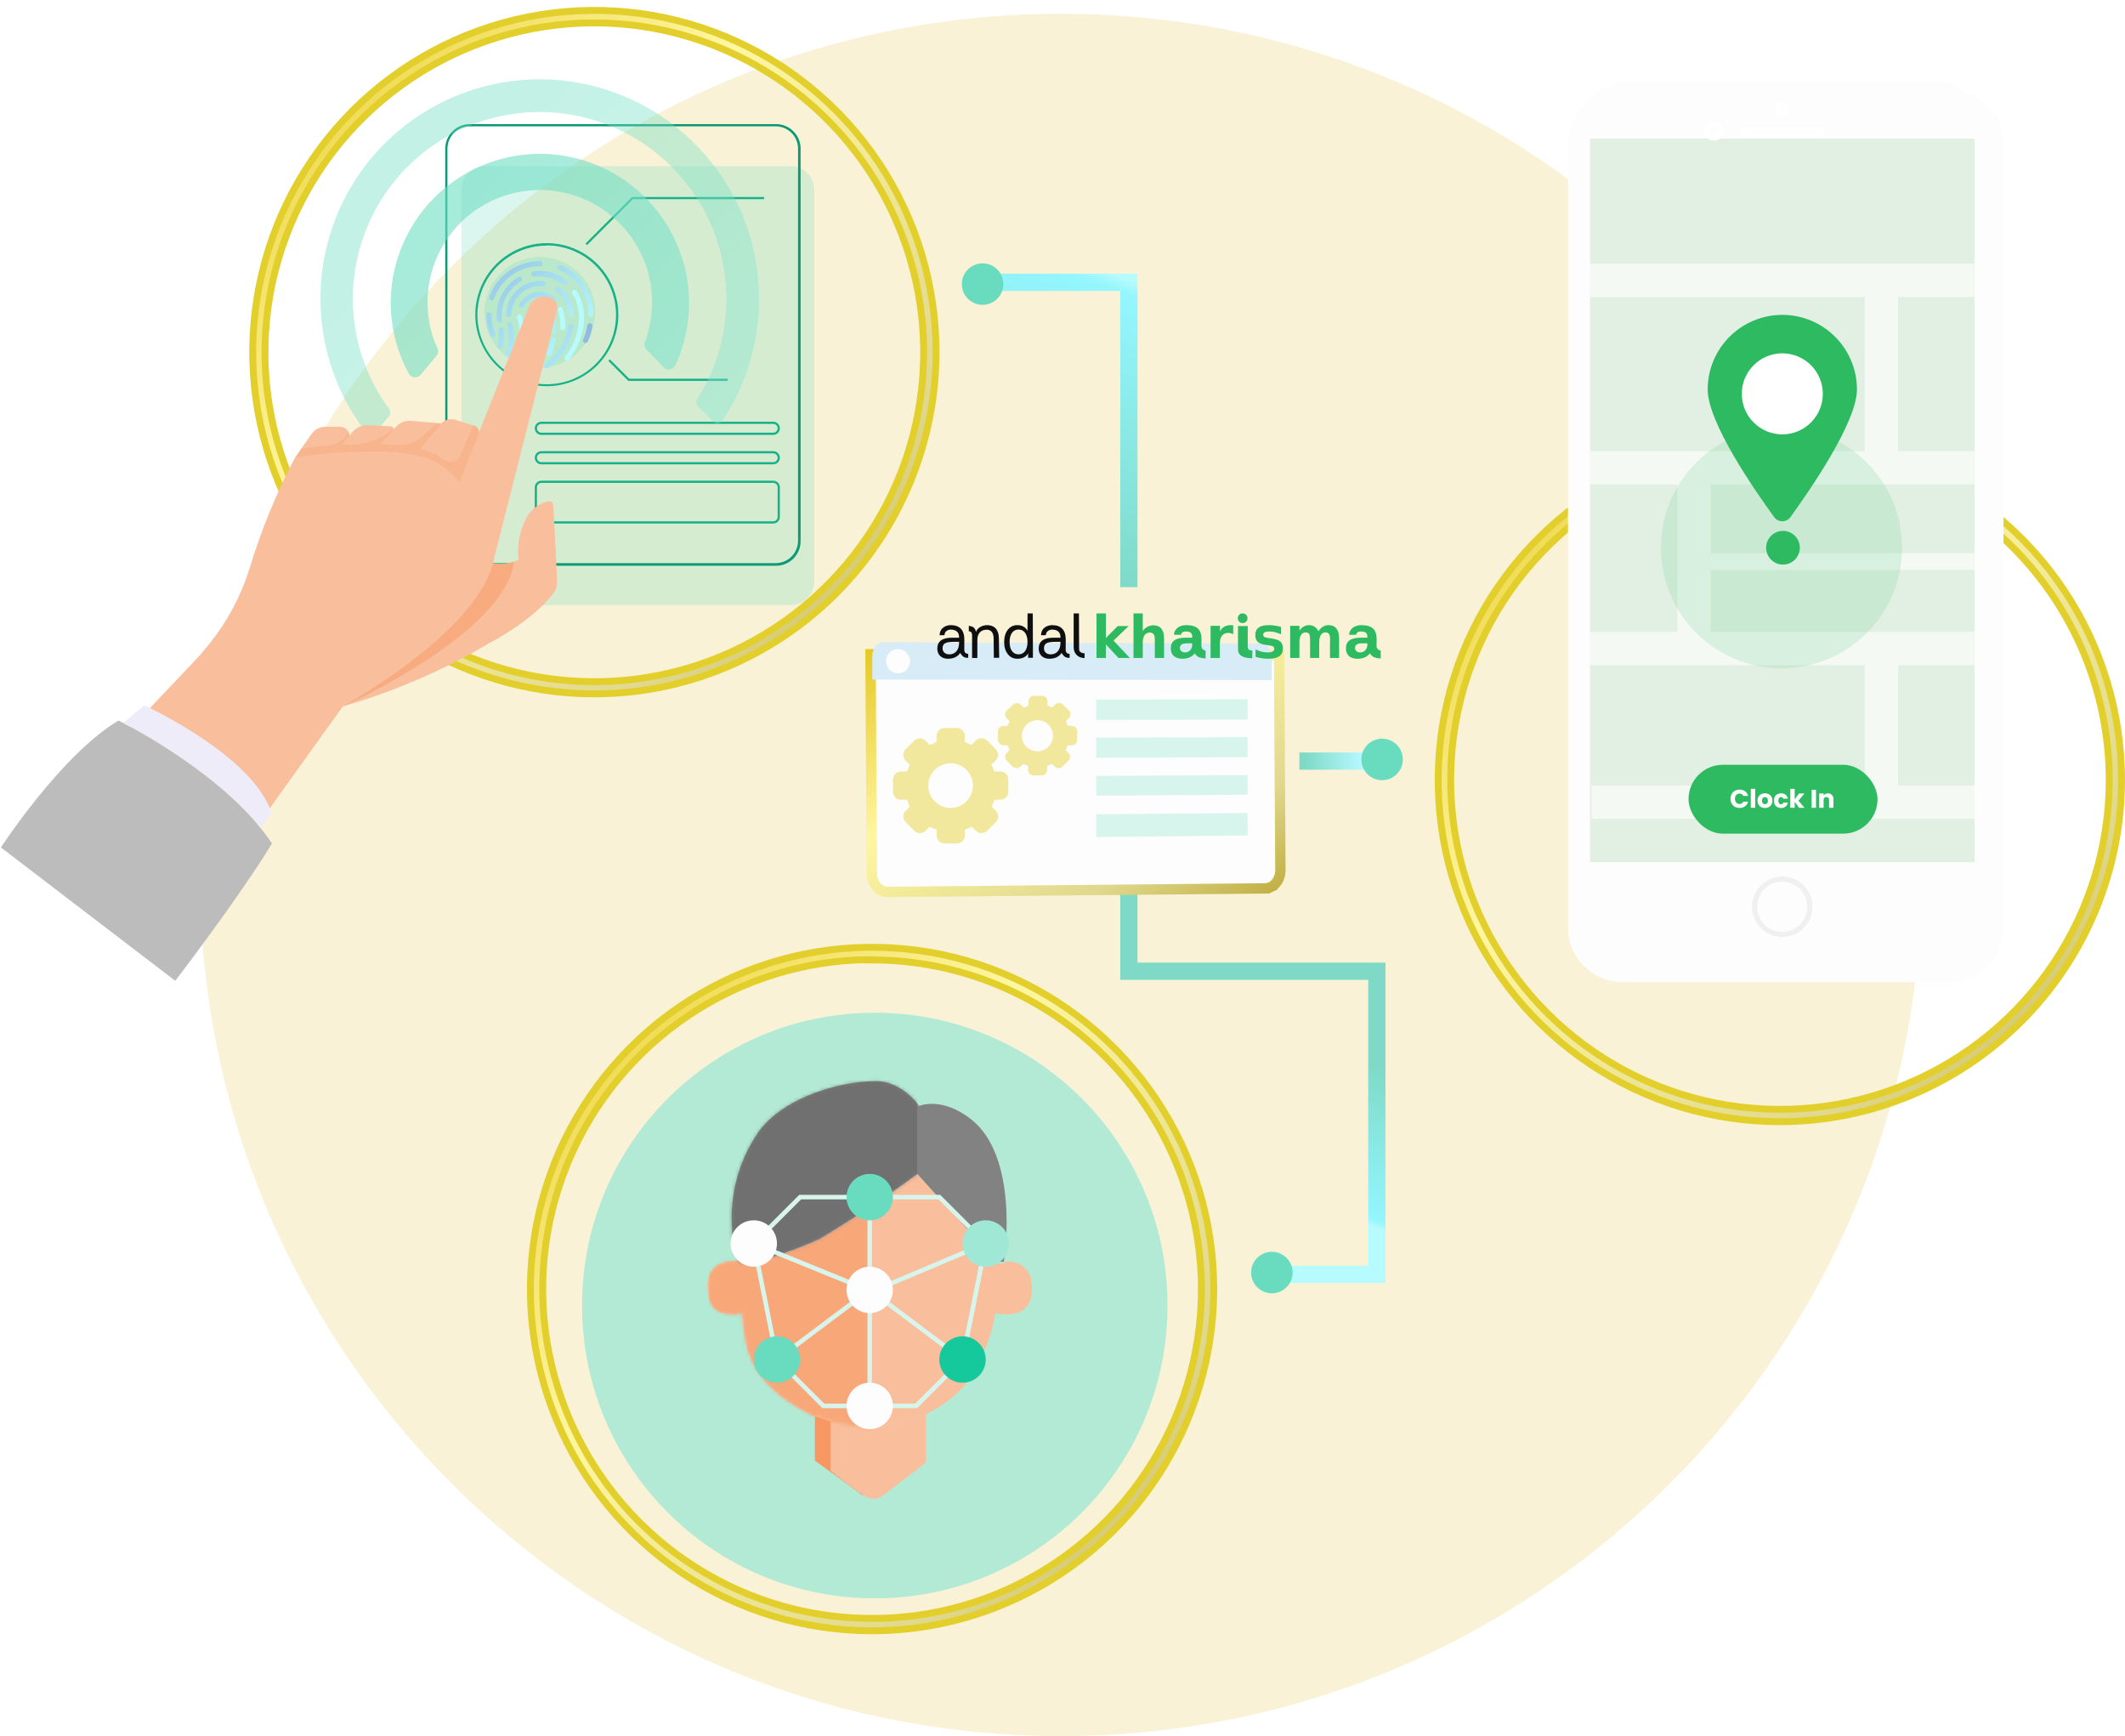 <svg width="617" height="504" viewBox="0 0 617 504" fill="none" xmlns="http://www.w3.org/2000/svg">
<path d="M308.002 504C446.073 504 558.002 392.071 558.002 254C558.002 115.929 446.073 4 308.002 4C169.93 4 58.002 115.929 58.002 254C58.002 392.071 169.93 504 308.002 504Z" fill="#F9F2D6"/>
<path d="M172.562 201.435H172.563C198.862 201.411 224.077 190.958 242.68 172.368C261.282 153.779 271.753 128.57 271.795 102.272V102.27C271.804 82.647 265.994 63.463 255.099 47.142C244.204 30.822 228.714 18.099 210.588 10.582C192.462 3.065 172.513 1.093 153.266 4.914C134.019 8.735 116.337 18.178 102.457 32.048C88.577 45.919 79.121 63.594 75.287 82.839C71.453 102.084 73.412 122.033 80.916 140.165C88.42 158.296 101.132 173.795 117.445 184.701C133.758 195.607 152.939 201.43 172.562 201.435ZM119.433 22.756C135.159 12.249 153.648 6.64 172.562 6.64C197.915 6.67 222.222 16.755 240.15 34.682C258.078 52.61 268.163 76.917 268.192 102.271C268.192 121.185 262.583 139.673 252.076 155.399C241.568 171.125 226.632 183.383 209.158 190.621C191.684 197.859 172.456 199.752 153.906 196.063C135.355 192.373 118.316 183.265 104.942 169.891C91.567 156.517 82.46 139.477 78.77 120.926C75.08 102.376 76.974 83.148 84.212 65.674C91.45 48.2 103.707 33.264 119.433 22.756Z" fill="url(#paint0_linear_486_26033)" stroke="#E2CF2B" stroke-width="2"/>
<g opacity="0.25" filter="url(#filter0_d_486_26033)">
<path d="M228.603 43.224H139.785C136.022 43.224 132.972 46.274 132.972 50.036V163.859C132.972 167.622 136.022 170.672 139.785 170.672H228.603C232.366 170.672 235.416 167.622 235.416 163.859V50.036C235.416 46.274 232.366 43.224 228.603 43.224Z" fill="#6ADCBF"/>
</g>
<path d="M225.238 164.244H136.419C134.527 164.237 132.713 163.482 131.375 162.144C130.037 160.806 129.282 158.992 129.275 157.1V43.174C129.275 41.279 130.028 39.462 131.368 38.123C132.707 36.783 134.525 36.03 136.419 36.03H225.238C226.183 36.017 227.122 36.191 227.999 36.545C228.876 36.898 229.674 37.422 230.347 38.088C231.019 38.753 231.552 39.545 231.914 40.418C232.277 41.292 232.462 42.229 232.458 43.174V156.972C232.476 157.927 232.301 158.876 231.945 159.763C231.589 160.65 231.058 161.456 230.385 162.134C229.712 162.812 228.909 163.348 228.025 163.71C227.141 164.073 226.193 164.254 225.238 164.244ZM136.419 36.668C134.694 36.668 133.039 37.353 131.819 38.574C130.598 39.794 129.913 41.449 129.913 43.174V156.972C129.92 158.696 130.607 160.347 131.826 161.565C133.045 162.784 134.696 163.472 136.419 163.478H225.238C226.959 163.472 228.607 162.783 229.822 161.564C231.037 160.344 231.718 158.693 231.718 156.972V43.174C231.718 41.453 231.037 39.802 229.822 38.583C228.607 37.363 226.959 36.675 225.238 36.668H136.419Z" fill="#0C9977"/>
<path d="M158.767 112.118C154.659 112.118 150.644 110.9 147.228 108.618C143.813 106.335 141.151 103.092 139.579 99.297C138.007 95.501 137.595 91.325 138.397 87.297C139.198 83.268 141.176 79.567 144.081 76.662C146.986 73.758 150.686 71.78 154.715 70.978C158.744 70.177 162.92 70.588 166.715 72.16C170.51 73.732 173.754 76.394 176.036 79.81C178.318 83.225 179.536 87.241 179.536 91.349C179.53 96.855 177.339 102.134 173.446 106.027C169.552 109.921 164.273 112.111 158.767 112.118ZM158.767 71.293C154.781 71.288 150.883 72.467 147.568 74.679C144.252 76.892 141.668 80.038 140.143 83.721C138.617 87.404 138.219 91.456 139 95.365C139.78 99.274 141.703 102.863 144.525 105.678C147.347 108.493 150.941 110.407 154.852 111.177C158.763 111.947 162.814 111.539 166.493 110.004C170.171 108.47 173.312 105.878 175.516 102.556C177.72 99.235 178.888 95.334 178.873 91.349C178.86 86.02 176.737 80.914 172.969 77.146C169.202 73.379 164.095 71.256 158.767 71.243V71.293Z" fill="#17B189"/>
<path opacity="0.25" d="M172.803 90.659C172.803 93.839 171.86 96.947 170.094 99.59C168.328 102.234 165.817 104.294 162.88 105.51C159.943 106.727 156.711 107.045 153.593 106.425C150.474 105.805 147.61 104.274 145.362 102.026C143.114 99.778 141.583 96.914 140.963 93.796C140.343 90.677 140.661 87.445 141.878 84.508C143.094 81.571 145.155 79.06 147.798 77.294C150.441 75.528 153.549 74.585 156.729 74.585C160.992 74.585 165.08 76.278 168.095 79.293C171.11 82.308 172.803 86.396 172.803 90.659Z" fill="#6ADCBF"/>
<path d="M224.52 151.972H157.185C156.933 151.975 156.682 151.928 156.449 151.833C156.215 151.738 156.003 151.598 155.824 151.419C155.646 151.241 155.505 151.028 155.41 150.795C155.315 150.561 155.268 150.311 155.271 150.058V141.46C155.268 141.207 155.315 140.957 155.41 140.723C155.505 140.49 155.646 140.277 155.824 140.099C156.003 139.921 156.215 139.78 156.449 139.685C156.682 139.59 156.933 139.543 157.185 139.546H224.52C225.027 139.546 225.514 139.748 225.873 140.107C226.232 140.465 226.433 140.952 226.433 141.46V150.058C226.433 150.566 226.232 151.053 225.873 151.411C225.514 151.77 225.027 151.972 224.52 151.972ZM157.185 140.184C156.847 140.184 156.522 140.318 156.283 140.558C156.044 140.797 155.909 141.121 155.909 141.46V150.058C155.909 150.397 156.044 150.721 156.283 150.96C156.522 151.2 156.847 151.334 157.185 151.334H224.52C224.858 151.334 225.182 151.2 225.422 150.96C225.661 150.721 225.795 150.397 225.795 150.058V141.46C225.795 141.121 225.661 140.797 225.422 140.558C225.182 140.318 224.858 140.184 224.52 140.184H157.185Z" fill="#17B189"/>
<path d="M224.519 134.799H157.185C156.677 134.799 156.19 134.597 155.832 134.238C155.473 133.88 155.271 133.393 155.271 132.885C155.271 132.378 155.473 131.891 155.832 131.532C156.19 131.173 156.677 130.972 157.185 130.972H224.519C225.027 130.972 225.514 131.173 225.873 131.532C226.231 131.891 226.433 132.378 226.433 132.885C226.433 133.393 226.231 133.88 225.873 134.238C225.514 134.597 225.027 134.799 224.519 134.799ZM157.185 131.61C156.846 131.61 156.522 131.744 156.283 131.983C156.043 132.222 155.909 132.547 155.909 132.885C155.909 133.224 156.043 133.548 156.283 133.787C156.522 134.027 156.846 134.161 157.185 134.161H224.519C224.858 134.161 225.182 134.027 225.421 133.787C225.661 133.548 225.795 133.224 225.795 132.885C225.789 132.549 225.652 132.228 225.414 131.99C225.176 131.753 224.856 131.616 224.519 131.61H157.185Z" fill="#17B189"/>
<path d="M224.519 126.251H157.185C156.677 126.251 156.19 126.049 155.832 125.691C155.473 125.332 155.271 124.845 155.271 124.337C155.271 123.83 155.473 123.343 155.832 122.984C156.19 122.625 156.677 122.424 157.185 122.424H224.519C225.027 122.424 225.514 122.625 225.873 122.984C226.231 123.343 226.433 123.83 226.433 124.337C226.433 124.845 226.231 125.332 225.873 125.691C225.514 126.049 225.027 126.251 224.519 126.251ZM157.185 123.062C156.846 123.062 156.522 123.196 156.283 123.435C156.043 123.675 155.909 123.999 155.909 124.337C155.909 124.676 156.043 125 156.283 125.24C156.522 125.479 156.846 125.613 157.185 125.613H224.519C224.856 125.607 225.176 125.47 225.414 125.232C225.652 124.994 225.789 124.674 225.795 124.337C225.795 123.999 225.661 123.675 225.421 123.435C225.182 123.196 224.858 123.062 224.519 123.062H157.185Z" fill="#17B189"/>
<path d="M170.453 71.14L169.994 70.707L183.517 57.184H221.866V57.822H183.772L170.453 71.14Z" fill="#17B189"/>
<path d="M211.28 110.586H182.448L176.63 104.769L177.064 104.31L182.703 109.948H211.28V110.586Z" fill="#17B189"/>
<g style="mix-blend-mode:multiply">
<g style="mix-blend-mode:multiply">
<g style="mix-blend-mode:multiply" opacity="0.4">
<path style="mix-blend-mode:multiply" d="M202.68 117.988L206.941 122.3C207.127 122.5 207.357 122.655 207.611 122.754C207.866 122.852 208.14 122.892 208.413 122.87C208.685 122.848 208.949 122.765 209.185 122.626C209.42 122.488 209.621 122.297 209.773 122.07C216.243 112.319 219.906 100.976 220.361 89.282C220.816 77.588 218.045 65.995 212.352 55.771C206.659 45.547 198.263 37.085 188.083 31.313C177.903 25.541 166.332 22.681 154.635 23.046C152.209 23.139 149.791 23.36 147.389 23.709C136.413 25.332 126.053 29.794 117.334 36.655C108.615 43.515 101.84 52.535 97.681 62.82C93.522 73.106 92.123 84.299 93.623 95.292C95.123 106.284 99.47 116.694 106.233 125.489C106.402 125.702 106.618 125.873 106.863 125.992C107.108 126.11 107.377 126.171 107.649 126.171C107.921 126.171 108.189 126.11 108.434 125.992C108.68 125.873 108.895 125.702 109.065 125.489L112.917 120.871C113.172 120.547 113.31 120.147 113.31 119.735C113.31 119.324 113.172 118.924 112.917 118.6C106.13 109.399 102.465 98.267 102.456 86.834C102.443 78.419 104.388 70.117 108.138 62.584C111.888 55.051 117.34 48.495 124.062 43.434C130.784 38.372 138.592 34.945 146.868 33.422C155.144 31.9 163.66 32.325 171.743 34.664C179.826 37.002 187.254 41.19 193.439 46.895C199.624 52.6 204.396 59.667 207.378 67.535C210.359 75.404 211.469 83.859 210.618 92.23C209.767 100.601 206.98 108.66 202.476 115.768C202.258 116.108 202.159 116.511 202.196 116.913C202.233 117.315 202.403 117.693 202.68 117.988Z" fill="url(#paint1_linear_486_26033)"/>
</g>
<g style="mix-blend-mode:multiply" opacity="0.6">
<path style="mix-blend-mode:multiply" d="M187.728 101.503L192.678 106.606C192.91 106.855 193.2 107.042 193.523 107.152C193.845 107.261 194.189 107.29 194.525 107.234C194.861 107.178 195.177 107.041 195.447 106.833C195.717 106.626 195.931 106.355 196.071 106.045C198.926 99.955 200.291 93.273 200.052 86.552C199.716 76.628 195.986 67.121 189.485 59.617C182.983 52.112 174.105 47.065 164.331 45.319C158.402 44.261 152.316 44.461 146.47 45.906C136.836 48.271 128.304 53.866 122.296 61.759C116.288 69.652 113.167 79.366 113.453 89.282C113.675 95.998 115.466 102.569 118.684 108.469C118.848 108.768 119.082 109.023 119.367 109.211C119.652 109.399 119.979 109.514 120.318 109.547C120.658 109.579 121 109.528 121.316 109.398C121.631 109.268 121.91 109.063 122.128 108.801L126.721 103.34C126.971 103.039 127.13 102.673 127.18 102.284C127.229 101.896 127.168 101.501 127.002 101.146C124.805 96.263 123.844 90.914 124.205 85.572C124.565 80.23 126.236 75.058 129.069 70.515C131.902 65.971 135.81 62.195 140.448 59.52C145.086 56.845 150.312 55.353 155.663 55.177C161.015 55 166.328 56.144 171.132 58.507C175.937 60.871 180.085 64.381 183.212 68.728C186.338 73.075 188.346 78.124 189.058 83.431C189.77 88.738 189.164 94.139 187.294 99.156C187.119 99.545 187.066 99.978 187.143 100.398C187.221 100.817 187.425 101.203 187.728 101.503Z" fill="url(#paint2_linear_486_26033)"/>
</g>
</g>
</g>
<g style="mix-blend-mode:multiply">
<path style="mix-blend-mode:multiply" d="M143.15 97.908C143.003 97.905 142.86 97.861 142.738 97.779C142.616 97.698 142.52 97.583 142.461 97.448C141.643 95.529 141.226 93.462 141.236 91.376C141.236 91.179 141.314 90.991 141.453 90.853C141.592 90.714 141.78 90.636 141.976 90.636C142.172 90.636 142.361 90.714 142.499 90.853C142.638 90.991 142.716 91.179 142.716 91.376C142.708 93.268 143.081 95.142 143.813 96.887C143.851 96.974 143.871 97.068 143.872 97.162C143.873 97.257 143.855 97.351 143.82 97.439C143.784 97.527 143.731 97.607 143.664 97.674C143.598 97.742 143.518 97.795 143.43 97.831C143.345 97.88 143.248 97.906 143.15 97.908Z" fill="url(#paint3_linear_486_26033)"/>
<path style="mix-blend-mode:multiply" d="M169.993 99.566H169.687C169.597 99.525 169.517 99.467 169.45 99.394C169.384 99.322 169.332 99.237 169.299 99.144C169.266 99.051 169.251 98.953 169.257 98.855C169.262 98.756 169.287 98.66 169.33 98.571C169.952 97.239 170.365 95.819 170.554 94.361C170.601 94.189 170.707 94.039 170.855 93.94C171.003 93.84 171.182 93.797 171.359 93.819C171.536 93.841 171.699 93.926 171.818 94.058C171.938 94.191 172.005 94.362 172.009 94.54C171.801 96.157 171.345 97.732 170.656 99.209C170.588 99.323 170.49 99.416 170.373 99.478C170.257 99.541 170.125 99.572 169.993 99.566Z" fill="url(#paint4_linear_486_26033)"/>
<path style="mix-blend-mode:multiply" d="M171.598 92.063C171.401 92.063 171.213 91.985 171.074 91.846C170.936 91.707 170.858 91.519 170.858 91.323C170.861 88.552 170.046 85.843 168.517 83.532C166.987 81.222 164.811 79.415 162.259 78.336C162.168 78.299 162.086 78.245 162.016 78.177C161.946 78.108 161.891 78.026 161.853 77.936C161.815 77.846 161.795 77.749 161.795 77.651C161.794 77.553 161.813 77.456 161.851 77.366C161.934 77.192 162.08 77.055 162.26 76.984C162.44 76.913 162.64 76.913 162.82 76.983C165.643 78.17 168.052 80.164 169.745 82.715C171.439 85.266 172.34 88.261 172.338 91.323C172.338 91.519 172.26 91.707 172.121 91.846C171.982 91.985 171.794 92.063 171.598 92.063Z" fill="url(#paint5_linear_486_26033)"/>
<path style="mix-blend-mode:multiply" d="M142.743 87.19C142.668 87.214 142.588 87.214 142.513 87.19C142.422 87.162 142.337 87.115 142.264 87.052C142.191 86.99 142.132 86.914 142.089 86.828C142.046 86.743 142.021 86.649 142.015 86.554C142.009 86.458 142.022 86.362 142.054 86.272C143.118 83.216 145.108 80.567 147.746 78.692C150.384 76.818 153.54 75.811 156.776 75.811C156.972 75.811 157.161 75.888 157.299 76.027C157.438 76.166 157.516 76.354 157.516 76.55C157.516 76.747 157.438 76.935 157.299 77.074C157.161 77.213 156.972 77.29 156.776 77.29C153.845 77.29 150.986 78.201 148.595 79.897C146.204 81.593 144.4 83.99 143.432 86.757C143.375 86.89 143.278 87.004 143.155 87.081C143.032 87.159 142.888 87.197 142.743 87.19Z" fill="url(#paint6_linear_486_26033)"/>
<path style="mix-blend-mode:multiply" d="M144.986 93.519C144.806 93.521 144.632 93.457 144.495 93.34C144.359 93.222 144.271 93.06 144.246 92.882C144.22 92.363 144.22 91.844 144.246 91.325C144.259 89.124 144.842 86.964 145.938 85.055C147.033 83.146 148.604 81.553 150.497 80.43C150.582 80.38 150.676 80.348 150.774 80.335C150.872 80.323 150.971 80.329 151.066 80.356C151.161 80.382 151.25 80.427 151.328 80.488C151.405 80.549 151.47 80.624 151.518 80.711C151.61 80.88 151.632 81.079 151.58 81.266C151.527 81.451 151.404 81.609 151.237 81.706C149.556 82.688 148.161 84.092 147.19 85.78C146.219 87.467 145.705 89.378 145.7 91.325C145.671 91.818 145.671 92.312 145.7 92.805C145.722 92.998 145.667 93.191 145.548 93.344C145.429 93.496 145.254 93.596 145.062 93.621L144.986 93.519Z" fill="url(#paint7_linear_486_26033)"/>
<path style="mix-blend-mode:multiply" d="M164.07 82.599C163.906 82.662 163.724 82.662 163.56 82.599C161.608 81.072 159.2 80.245 156.722 80.252C156.178 80.213 155.633 80.213 155.089 80.252C154.893 80.279 154.694 80.227 154.536 80.107C154.378 79.988 154.274 79.81 154.247 79.614C154.22 79.418 154.272 79.219 154.391 79.061C154.511 78.903 154.689 78.799 154.885 78.772C155.494 78.692 156.107 78.649 156.722 78.644C159.503 78.648 162.2 79.593 164.376 81.324C164.488 81.419 164.569 81.546 164.609 81.688C164.648 81.83 164.645 81.981 164.598 82.12C164.551 82.26 164.464 82.383 164.347 82.473C164.231 82.563 164.09 82.616 163.943 82.625L164.07 82.599Z" fill="url(#paint8_linear_486_26033)"/>
<path style="mix-blend-mode:multiply" d="M164.581 104.694C164.403 104.697 164.23 104.634 164.096 104.516C163.965 104.378 163.892 104.195 163.892 104.005C163.892 103.815 163.965 103.633 164.096 103.495C167.924 98.826 169.761 90.737 166.214 85.277C166.159 85.196 166.121 85.105 166.102 85.008C166.084 84.912 166.085 84.813 166.107 84.717C166.128 84.621 166.169 84.531 166.227 84.452C166.285 84.373 166.359 84.306 166.444 84.257C166.607 84.16 166.802 84.129 166.987 84.172C167.173 84.215 167.334 84.328 167.439 84.486C169.293 87.544 169.99 91.165 169.404 94.692C168.892 98.21 167.457 101.529 165.245 104.312C165.179 104.43 165.083 104.528 164.966 104.595C164.849 104.663 164.716 104.697 164.581 104.694Z" fill="url(#paint9_linear_486_26033)"/>
<path style="mix-blend-mode:multiply" d="M157.513 96.53C157.328 96.53 157.15 96.458 157.017 96.329C156.884 96.201 156.806 96.026 156.799 95.841C156.757 94.46 156.551 93.09 156.187 91.758C156.16 91.666 156.152 91.57 156.163 91.474C156.174 91.379 156.204 91.287 156.252 91.203C156.3 91.12 156.364 91.047 156.44 90.989C156.516 90.931 156.604 90.889 156.697 90.865C156.791 90.838 156.889 90.83 156.986 90.841C157.083 90.852 157.177 90.882 157.262 90.929C157.348 90.977 157.423 91.04 157.484 91.117C157.544 91.194 157.589 91.281 157.615 91.376C157.986 92.82 158.2 94.3 158.253 95.79C158.257 95.883 158.242 95.977 158.209 96.065C158.176 96.153 158.126 96.234 158.062 96.302C157.998 96.371 157.921 96.427 157.836 96.466C157.75 96.505 157.658 96.526 157.564 96.53H157.513Z" fill="url(#paint10_linear_486_26033)"/>
<path style="mix-blend-mode:multiply" d="M155.907 106.915H155.652C155.561 106.879 155.478 106.824 155.408 106.756C155.339 106.687 155.283 106.606 155.245 106.515C155.207 106.425 155.187 106.328 155.187 106.231C155.187 106.133 155.206 106.036 155.243 105.945C156.222 103.5 156.816 100.918 157.004 98.291C156.984 98.184 156.987 98.074 157.015 97.969C157.042 97.863 157.092 97.765 157.162 97.682C157.231 97.598 157.318 97.531 157.416 97.484C157.515 97.438 157.622 97.414 157.731 97.414C157.84 97.414 157.947 97.438 158.046 97.484C158.144 97.531 158.231 97.598 158.301 97.682C158.37 97.765 158.42 97.863 158.447 97.969C158.475 98.074 158.478 98.184 158.458 98.291C158.261 101.043 157.633 103.746 156.596 106.303C156.572 106.47 156.489 106.623 156.363 106.735C156.237 106.847 156.075 106.911 155.907 106.915Z" fill="url(#paint11_linear_486_26033)"/>
<path style="mix-blend-mode:multiply" d="M145.166 101.301H144.962C144.867 101.281 144.777 101.241 144.699 101.184C144.62 101.126 144.555 101.053 144.506 100.969C144.458 100.885 144.428 100.791 144.419 100.694C144.409 100.598 144.421 100.5 144.451 100.408C144.855 98.947 144.968 97.422 144.783 95.917C144.769 95.82 144.774 95.721 144.798 95.626C144.823 95.53 144.866 95.441 144.925 95.362C144.985 95.284 145.059 95.218 145.144 95.169C145.229 95.12 145.323 95.088 145.421 95.075C145.616 95.061 145.809 95.121 145.961 95.245C146.113 95.368 146.212 95.545 146.237 95.739C146.456 97.448 146.326 99.184 145.855 100.842C145.802 100.98 145.707 101.099 145.584 101.181C145.46 101.264 145.314 101.306 145.166 101.301Z" fill="url(#paint12_linear_486_26033)"/>
<path style="mix-blend-mode:multiply" d="M165.757 92.065C165.561 92.065 165.372 91.987 165.234 91.848C165.095 91.709 165.017 91.521 165.017 91.325C165.018 89.982 164.69 88.66 164.063 87.472C163.436 86.285 162.529 85.269 161.419 84.512C161.289 84.391 161.207 84.226 161.189 84.048C161.171 83.871 161.217 83.693 161.32 83.547C161.422 83.401 161.574 83.297 161.747 83.254C161.92 83.211 162.102 83.232 162.261 83.313C163.565 84.204 164.632 85.399 165.37 86.795C166.108 88.191 166.495 89.746 166.497 91.325C166.497 91.521 166.419 91.709 166.28 91.848C166.141 91.987 165.953 92.065 165.757 92.065Z" fill="url(#paint13_linear_486_26033)"/>
<path style="mix-blend-mode:multiply" d="M147.767 92.066C147.571 92.066 147.382 91.988 147.244 91.849C147.105 91.71 147.027 91.522 147.027 91.326C147.034 88.745 148.064 86.273 149.891 84.45C151.718 82.628 154.193 81.605 156.774 81.605H157.769C157.965 81.625 158.145 81.722 158.27 81.875C158.394 82.028 158.453 82.225 158.432 82.421C158.412 82.617 158.315 82.797 158.161 82.922C158.008 83.046 157.812 83.105 157.616 83.084C157.336 83.059 157.054 83.059 156.774 83.084C154.586 83.084 152.487 83.952 150.937 85.497C149.388 87.041 148.514 89.138 148.507 91.326C148.507 91.522 148.429 91.71 148.29 91.849C148.151 91.988 147.963 92.066 147.767 92.066Z" fill="url(#paint14_linear_486_26033)"/>
<path style="mix-blend-mode:multiply" d="M147.539 103.698H147.284C147.102 103.629 146.955 103.491 146.874 103.315C146.793 103.138 146.784 102.937 146.851 102.754C147.468 101.125 147.771 99.393 147.744 97.651C147.744 96.534 147.615 95.421 147.361 94.334C147.344 94.155 147.392 93.977 147.497 93.831C147.601 93.686 147.755 93.583 147.93 93.543C148.105 93.502 148.288 93.526 148.446 93.611C148.604 93.695 148.726 93.834 148.79 94.002C149.074 95.198 149.219 96.422 149.223 97.651C149.243 99.549 148.915 101.434 148.254 103.213C148.204 103.361 148.107 103.488 147.978 103.576C147.849 103.663 147.695 103.706 147.539 103.698Z" fill="url(#paint15_linear_486_26033)"/>
<path style="mix-blend-mode:multiply" d="M158.711 106.965C158.59 106.96 158.472 106.928 158.366 106.87C158.26 106.813 158.168 106.732 158.098 106.633C157.991 106.471 157.952 106.272 157.991 106.081C158.029 105.89 158.141 105.722 158.302 105.613C160.13 104.355 161.67 102.725 162.822 100.83C163.974 98.934 164.712 96.817 164.987 94.616C165.019 94.423 165.125 94.251 165.282 94.136C165.44 94.022 165.637 93.974 165.829 94.003C165.925 94.012 166.018 94.041 166.102 94.088C166.186 94.135 166.259 94.199 166.316 94.276C166.374 94.353 166.415 94.441 166.437 94.535C166.458 94.628 166.46 94.725 166.442 94.82C166.138 97.226 165.328 99.541 164.066 101.612C162.804 103.683 161.118 105.464 159.119 106.837C158.998 106.918 158.856 106.962 158.711 106.965Z" fill="url(#paint16_linear_486_26033)"/>
<path style="mix-blend-mode:multiply" d="M151.471 89.309C151.362 89.332 151.249 89.332 151.14 89.309C151.052 89.266 150.974 89.206 150.911 89.132C150.848 89.057 150.8 88.971 150.771 88.878C150.743 88.784 150.733 88.686 150.744 88.589C150.755 88.493 150.785 88.399 150.834 88.314C151.309 87.408 151.985 86.624 152.811 86.019C153.636 85.415 154.589 85.008 155.595 84.828C156.602 84.648 157.637 84.701 158.62 84.983C159.604 85.264 160.51 85.766 161.269 86.451C161.408 86.59 161.486 86.778 161.486 86.974C161.486 87.171 161.408 87.359 161.269 87.498C161.203 87.565 161.123 87.619 161.036 87.656C160.948 87.693 160.854 87.712 160.759 87.712C160.664 87.712 160.57 87.693 160.482 87.656C160.395 87.619 160.315 87.565 160.249 87.498C159.654 86.962 158.945 86.57 158.176 86.35C157.407 86.131 156.598 86.09 155.811 86.23C155.023 86.37 154.278 86.688 153.633 87.16C152.987 87.632 152.457 88.244 152.084 88.952C152.022 89.059 151.932 89.149 151.825 89.212C151.718 89.274 151.596 89.308 151.471 89.309Z" fill="url(#paint17_linear_486_26033)"/>
<path style="mix-blend-mode:multiply" d="M151.748 99.182C151.552 99.182 151.364 99.104 151.225 98.966C151.086 98.827 151.008 98.639 151.008 98.442C150.997 96.34 150.714 94.247 150.166 92.217C150.135 92.125 150.124 92.027 150.134 91.93C150.143 91.834 150.173 91.74 150.221 91.656C150.269 91.572 150.335 91.498 150.413 91.441C150.492 91.384 150.582 91.344 150.677 91.324C150.863 91.276 151.06 91.303 151.226 91.398C151.393 91.493 151.516 91.65 151.57 91.834C152.161 93.987 152.461 96.21 152.463 98.442C152.466 98.538 152.45 98.634 152.416 98.724C152.381 98.813 152.329 98.895 152.263 98.964C152.196 99.033 152.116 99.088 152.028 99.126C151.939 99.163 151.844 99.182 151.748 99.182Z" fill="url(#paint18_linear_486_26033)"/>
<path style="mix-blend-mode:multiply" d="M150.347 105.563H150.041C149.952 105.524 149.872 105.468 149.806 105.398C149.74 105.328 149.688 105.245 149.655 105.154C149.622 105.064 149.607 104.967 149.612 104.871C149.617 104.774 149.641 104.68 149.684 104.593C150.168 103.539 150.503 102.423 150.679 101.276C150.71 101.084 150.816 100.911 150.974 100.797C151.132 100.682 151.328 100.634 151.521 100.664C151.618 100.676 151.711 100.708 151.795 100.758C151.879 100.807 151.952 100.873 152.009 100.952C152.066 101.031 152.107 101.121 152.128 101.216C152.15 101.311 152.151 101.41 152.133 101.506C151.927 102.784 151.549 104.028 151.011 105.205C150.944 105.321 150.847 105.416 150.73 105.479C150.613 105.542 150.48 105.571 150.347 105.563Z" fill="url(#paint19_linear_486_26033)"/>
<path style="mix-blend-mode:multiply" d="M163.358 95.893C163.262 95.89 163.168 95.867 163.08 95.827C162.993 95.786 162.915 95.728 162.851 95.657C162.787 95.585 162.737 95.502 162.706 95.411C162.675 95.32 162.662 95.223 162.669 95.127C162.783 93.397 162.549 91.662 161.98 90.025C161.948 89.932 161.935 89.835 161.94 89.737C161.946 89.64 161.971 89.545 162.014 89.457C162.056 89.369 162.116 89.291 162.189 89.226C162.262 89.162 162.347 89.112 162.44 89.08C162.53 89.049 162.626 89.035 162.722 89.041C162.817 89.047 162.911 89.073 162.996 89.115C163.082 89.158 163.158 89.218 163.22 89.291C163.283 89.364 163.329 89.448 163.358 89.54C163.991 91.349 164.26 93.265 164.149 95.178C164.146 95.278 164.123 95.376 164.081 95.466C164.039 95.556 163.979 95.637 163.906 95.704C163.832 95.771 163.745 95.822 163.651 95.854C163.557 95.887 163.457 95.9 163.358 95.893Z" fill="url(#paint20_linear_486_26033)"/>
<path style="mix-blend-mode:multiply" d="M152.924 106.404H152.644C152.465 106.325 152.324 106.179 152.252 105.998C152.181 105.816 152.184 105.614 152.261 105.434C152.61 104.658 152.9 103.856 153.128 103.036C153.155 102.942 153.2 102.854 153.26 102.777C153.321 102.701 153.396 102.637 153.481 102.589C153.567 102.542 153.661 102.512 153.758 102.501C153.855 102.49 153.953 102.498 154.047 102.525C154.233 102.584 154.39 102.713 154.485 102.883C154.579 103.054 154.605 103.255 154.557 103.444C154.291 104.312 153.976 105.163 153.613 105.995C153.55 106.122 153.451 106.228 153.329 106.301C153.207 106.373 153.066 106.409 152.924 106.404Z" fill="url(#paint21_linear_486_26033)"/>
<path style="mix-blend-mode:multiply" d="M154.324 101.607C154.226 101.595 154.132 101.563 154.047 101.513C153.962 101.464 153.888 101.398 153.828 101.32C153.769 101.242 153.726 101.152 153.701 101.057C153.677 100.962 153.672 100.862 153.686 100.765C153.865 99.609 153.916 98.437 153.839 97.269C153.839 96.708 153.839 96.147 153.661 95.611C153.642 95.515 153.644 95.417 153.665 95.321C153.687 95.226 153.727 95.136 153.785 95.058C153.842 94.979 153.915 94.912 153.999 94.863C154.083 94.813 154.176 94.781 154.273 94.769C154.462 94.739 154.655 94.783 154.812 94.893C154.969 95.002 155.078 95.168 155.115 95.356C155.115 95.968 155.268 96.581 155.319 97.167C155.401 98.446 155.341 99.729 155.14 100.995C155.128 101.089 155.097 101.18 155.049 101.262C155.001 101.344 154.937 101.415 154.861 101.472C154.785 101.529 154.698 101.571 154.606 101.594C154.514 101.617 154.418 101.621 154.324 101.607Z" fill="url(#paint22_linear_486_26033)"/>
<path style="mix-blend-mode:multiply" d="M160.782 96.81C160.685 96.81 160.589 96.79 160.499 96.753C160.409 96.716 160.328 96.662 160.259 96.593C160.19 96.524 160.136 96.443 160.099 96.353C160.061 96.263 160.042 96.167 160.042 96.07C160.042 93.518 159.353 88.951 156.776 88.951C156.145 88.951 155.538 89.2 155.089 89.644C154.64 90.089 154.385 90.692 154.378 91.324V91.477C154.346 91.647 154.256 91.8 154.123 91.91C153.99 92.02 153.823 92.08 153.651 92.08C153.478 92.08 153.311 92.02 153.178 91.91C153.045 91.8 152.955 91.647 152.923 91.477V91.247C152.923 90.225 153.329 89.246 154.052 88.523C154.774 87.8 155.754 87.394 156.776 87.394C160.272 87.394 161.522 92.038 161.522 95.993C161.533 96.097 161.522 96.201 161.489 96.3C161.457 96.399 161.404 96.49 161.334 96.567C161.265 96.644 161.179 96.705 161.084 96.747C160.989 96.789 160.886 96.81 160.782 96.81Z" fill="url(#paint23_linear_486_26033)"/>
<path style="mix-blend-mode:multiply" d="M159.376 103.445C159.276 103.468 159.171 103.468 159.07 103.445C158.982 103.406 158.902 103.35 158.835 103.28C158.769 103.21 158.718 103.127 158.684 103.036C158.651 102.946 158.636 102.849 158.641 102.753C158.646 102.656 158.671 102.562 158.713 102.475C159.261 101.219 159.647 99.899 159.861 98.546C159.893 98.353 159.999 98.181 160.156 98.066C160.314 97.952 160.511 97.904 160.703 97.933C160.893 97.971 161.061 98.078 161.175 98.234C161.288 98.39 161.339 98.584 161.316 98.775C161.082 100.263 160.653 101.712 160.04 103.087C159.971 103.201 159.874 103.294 159.757 103.357C159.64 103.42 159.509 103.45 159.376 103.445Z" fill="url(#paint24_linear_486_26033)"/>
</g>
<path d="M161.753 168.864C161.807 170.149 161.389 171.411 160.579 172.41C153.996 180.728 141.723 186.903 141.723 186.903C128.472 194.701 114.293 200.804 99.521 205.07C99.802 204.713 135.243 162.434 135.804 161.898C136.365 161.362 143.229 165.113 149.225 163.072C149.687 162.902 150.138 162.706 150.577 162.485C150.109 158.606 150.765 154.674 152.465 151.156C153.048 149.749 153.963 148.503 155.131 147.525C156.3 146.548 157.687 145.868 159.176 145.543C159.347 145.501 159.526 145.498 159.699 145.534C159.872 145.571 160.034 145.645 160.174 145.753C160.314 145.861 160.427 145.999 160.506 146.157C160.585 146.315 160.628 146.489 160.63 146.666C160.63 146.666 161.421 159.729 161.753 168.864Z" fill="#F9BE9C"/>
<path d="M101.255 127.807L100.771 129.058L100.005 131.099L98.78 134.314L97.479 137.733L85.717 132.885L87.426 130.333L90.462 125.97C90.914 125.321 91.517 124.79 92.219 124.426C92.922 124.061 93.703 123.873 94.494 123.878H98.627C99.153 123.872 99.67 124.011 100.12 124.282C100.571 124.552 100.937 124.942 101.179 125.409C101.353 125.716 101.466 126.054 101.511 126.404C101.529 126.885 101.442 127.364 101.255 127.807Z" fill="#F9BE9C"/>
<path d="M114.374 124.67C114.371 124.859 114.319 125.044 114.221 125.206L111.67 128.906L110.955 129.952L108.251 133.881H106.082L98.784 134.213L94.83 134.391L97.381 131.381L99.295 129.033L101.489 126.482L102.382 125.384C102.967 124.719 103.697 124.196 104.515 123.856C105.333 123.515 106.218 123.366 107.102 123.42L113.456 123.777C113.661 123.786 113.858 123.86 114.019 123.989C114.179 124.117 114.295 124.293 114.349 124.491C114.367 124.549 114.375 124.61 114.374 124.67Z" fill="#F9BE9C"/>
<path d="M128.124 122.909L123.429 130.564L118.582 138.499L116.03 137.836L105.033 135.156L106.079 133.983L108.631 131.023L109.779 129.722L110.544 128.88L114.27 124.67L114.984 123.904C115.525 123.302 116.198 122.832 116.95 122.531C117.703 122.23 118.514 122.106 119.322 122.169L126.849 122.807L128.124 122.909Z" fill="#F9BE9C"/>
<path d="M139.043 125.972C139.066 126.133 139.066 126.296 139.043 126.457L134.679 139.215L131.158 149.421L115.084 139.215L116.079 137.964L120.774 132.172L121.463 131.075L122.152 130.233L127.841 123.191L128.046 122.987C128.352 122.636 128.725 122.35 129.143 122.145C129.625 121.889 130.154 121.735 130.698 121.691C131.242 121.647 131.79 121.715 132.307 121.89L137.41 123.523H137.563C138.065 123.682 138.492 124.018 138.764 124.469C139.036 124.92 139.135 125.454 139.043 125.972Z" fill="#F9BE9C"/>
<path d="M161.778 89.153C161.817 89.407 161.817 89.665 161.778 89.919L143.152 163.275L129.17 150.518L133.431 139.827L133.89 138.653V138.321L138.993 125.793L139.81 123.727L153.639 89C154.134 87.843 155.065 86.927 156.229 86.45C157.394 85.973 158.7 85.972 159.865 86.449C160.411 86.666 160.883 87.037 161.223 87.517C161.562 87.997 161.755 88.566 161.778 89.153Z" fill="#F9BE9C"/>
<path d="M143.74 160.291C143.643 161.403 143.447 162.505 143.153 163.582C137.565 184.199 100.288 204.611 99.548 205.07L92.556 214.766L83.065 228.034L46.196 279.472L6.519 244.67L48.364 200.452L57.32 190.986C58.06 190.195 58.8 189.404 59.514 188.434C65.388 181.573 69.799 173.585 72.476 164.96C75.848 153.827 80.283 143.044 85.719 132.76C85.719 132.76 89.954 132.02 95.925 131.484C97.149 131.348 98.451 131.246 99.828 131.178C110.034 130.489 123.073 130.719 128.992 135.388C130.837 136.938 132.545 138.646 134.095 140.491C138.892 146.079 144.327 154.244 143.74 160.291Z" fill="#F9BE9C"/>
<path d="M78.958 244.848C70.053 259.723 50.891 284.728 50.891 284.728L0.269 246.022C0.269 246.022 17.721 219.129 34.408 209.178C34.408 209.178 34.919 209.407 35.812 209.892C41.502 212.852 63.19 224.819 75.769 240.51C76.815 241.914 77.988 243.343 78.958 244.848Z" fill="#BCBCBC"/>
<path d="M78.831 235.968L75.769 240.484C63.19 224.818 41.502 212.851 35.812 209.866L41.859 204.763C41.859 204.763 73.345 219.102 78.831 235.968Z" fill="#EFECF9"/>
<path opacity="0.25" d="M139.046 125.971L133.943 138.499V138.831L133.484 140.005C132.102 138.42 130.591 136.953 128.968 135.616C126.504 133.875 123.678 132.714 120.701 132.223L122.181 130.386L123.431 130.743C125.411 131.285 127.272 132.194 128.917 133.422C129.293 133.724 129.734 133.935 130.205 134.038C130.677 134.14 131.166 134.132 131.634 134.013C132.101 133.894 132.535 133.668 132.9 133.353C133.266 133.038 133.553 132.642 133.739 132.197L137.413 123.42H137.566C138.089 123.58 138.532 123.932 138.807 124.405C139.081 124.879 139.167 125.438 139.046 125.971Z" fill="#F79862"/>
<path opacity="0.25" d="M126.95 122.807L122.102 127.017C121.199 127.804 120.145 128.4 119.005 128.769C117.865 129.137 116.661 129.27 115.468 129.16C114.218 129.16 112.917 128.956 111.666 128.905H110.646L108.732 131.048C112.739 131.022 116.738 131.39 120.673 132.145L121.464 131.074L122.153 130.232L127.843 123.189L128.047 122.985L126.95 122.807Z" fill="#F79862"/>
<path opacity="0.25" d="M114.372 124.67L110.647 128.88L109.881 129.722L108.733 131.023C104.753 131.023 100.798 131.202 97.328 131.482L99.241 129.135H100.772L102.865 129.007C106.209 128.892 109.453 127.84 112.229 125.971L114.346 124.517C114.362 124.566 114.371 124.618 114.372 124.67Z" fill="#F79862"/>
<path opacity="0.25" d="M101.436 126.508L99.242 129.059L97.328 131.407L95.874 131.534C89.954 132.07 85.668 132.81 85.668 132.81L87.377 130.258C89.087 130.003 91.944 129.621 95.44 129.289C96.55 129.218 97.627 128.879 98.578 128.302C99.529 127.724 100.326 126.925 100.9 125.972L101.104 125.538C101.276 125.837 101.388 126.166 101.436 126.508Z" fill="#F79862"/>
<path opacity="0.5" d="M149.225 163.044C146.673 183.941 100.389 204.659 99.546 205.042C100.286 204.608 137.564 184.196 143.126 163.58C145.174 163.846 147.255 163.663 149.225 163.044Z" fill="#F79862"/>
<path d="M352.42 374.211V374.21C352.42 354.588 346.602 335.407 335.701 319.092C324.799 302.777 309.305 290.061 291.176 282.552C273.048 275.043 253.1 273.078 233.855 276.906C214.61 280.734 196.933 290.183 183.058 304.058C169.183 317.933 159.735 335.61 155.906 354.855C152.078 374.1 154.043 394.048 161.552 412.176C169.061 430.305 181.777 445.799 198.092 456.7C214.407 467.602 233.588 473.42 253.21 473.42H253.211C279.516 473.396 304.736 462.936 323.336 444.336C341.936 425.736 352.396 400.516 352.42 374.211ZM252.21 278.585V278.669L253.209 278.67C278.548 278.7 302.841 288.772 320.766 306.681C338.692 324.59 348.787 348.874 348.84 374.212C348.84 393.125 343.231 411.614 332.724 427.339C322.216 443.066 307.28 455.323 289.806 462.561C272.332 469.799 253.104 471.693 234.554 468.003C216.003 464.313 198.964 455.205 185.59 441.831C172.215 428.457 163.108 411.417 159.418 392.867C155.728 374.316 157.622 355.088 164.86 337.614C172.098 320.14 184.355 305.205 200.081 294.697C215.53 284.374 233.645 278.779 252.21 278.585Z" fill="url(#paint25_linear_486_26033)" stroke="#E2CF2B" stroke-width="2"/>
<g opacity="0.8" filter="url(#filter1_d_486_26033)">
<path d="M168 374C168 327.056 206.056 289 253 289C299.944 289 338 327.056 338 374C338 420.944 299.944 459 253 459C206.056 459 168 420.944 168 374Z" fill="#A0E8D6"/>
</g>
<path d="M241.145 412.471V424.498V426.904C241.145 426.904 244.67 429.79 248.699 432.677C250.714 434.12 252.224 435.082 253.231 435.082C253.735 435.082 254.742 435.082 255.749 434.601L268.339 424.979C268.843 424.498 268.843 424.498 268.843 424.498V410.547C263.807 412.952 258.267 414.396 252.728 414.396C248.699 414.396 245.174 413.434 241.145 412.471Z" fill="#F9BE9C"/>
<path d="M249.198 433.158C249.702 433.639 250.205 434.12 250.709 434.12C250.205 433.639 249.198 433.158 248.695 432.677C244.666 429.791 241.141 426.904 241.141 426.904V424.499V412.472C239.63 411.991 238.119 411.51 236.609 411.029V424.018L249.198 433.158Z" fill="#F79862"/>
<path d="M252.728 414.396C258.267 414.396 263.807 412.953 268.843 410.547C272.871 408.623 276.9 405.737 279.922 402.369C284.454 396.115 287.979 388.418 288.986 381.202C291 381.683 293.015 381.683 295.029 381.202C299.058 380.24 300.065 375.91 299.561 373.023C299.561 370.618 298.554 368.694 296.54 367.251C295.029 366.288 293.518 366.288 291.504 366.288V366.769H289.49C289.49 366.769 289.49 366.769 289.49 366.288L266.325 340.791C257.26 347.526 248.195 353.78 238.124 359.553C232.081 362.44 221.002 366.288 216.469 366.769C215.966 366.288 214.959 366.288 214.455 366.288C212.441 365.807 210.426 366.288 208.412 367.251C206.398 368.694 205.39 370.618 205.39 373.023C205.39 375.91 205.894 380.24 209.923 381.202C211.937 381.683 213.448 381.683 215.462 381.202C215.966 387.937 216.973 394.191 220.498 399.002C224.527 404.293 230.066 408.142 236.109 411.028C237.62 411.51 239.131 411.991 240.642 412.472C245.174 413.434 248.699 414.396 252.728 414.396Z" fill="#F9BE9C"/>
<mask id="mask0_486_26033" style="mask-type:alpha" maskUnits="userSpaceOnUse" x="205" y="340" width="95" height="75">
<path d="M252.728 414.396C258.267 414.396 263.807 412.953 268.843 410.547C272.871 408.623 276.9 405.737 279.922 402.369C284.454 396.115 287.979 388.418 288.986 381.202C291 381.683 293.015 381.683 295.029 381.202C299.058 380.24 300.065 375.91 299.561 373.023C299.561 370.618 298.554 368.694 296.54 367.251C295.029 366.288 293.518 366.288 291.504 366.288V366.769H289.49C289.49 366.769 289.49 366.769 289.49 366.288L266.325 340.791C257.26 347.526 248.195 353.78 238.124 359.553C232.081 362.44 221.002 366.288 216.469 366.769C215.966 366.288 214.959 366.288 214.455 366.288C212.441 365.807 210.426 366.288 208.412 367.251C206.398 368.694 205.39 370.618 205.39 373.023C205.39 375.91 205.894 380.24 209.923 381.202C211.937 381.683 213.448 381.683 215.462 381.202C215.966 387.937 216.973 394.191 220.498 399.002C224.527 404.293 230.066 408.142 236.109 411.028C237.62 411.51 239.131 411.991 240.642 412.472C245.174 413.434 248.699 414.396 252.728 414.396Z" fill="#F9BE9C"/>
</mask>
<g mask="url(#mask0_486_26033)">
<rect opacity="0.6" x="205.806" y="329.052" width="47.324" height="90.704" fill="#F79862"/>
</g>
<path d="M219.489 329.726C208.914 346.083 212.942 362.92 214.453 366.288C214.957 366.288 215.964 366.769 216.467 366.769C221 366.288 232.079 362.439 238.122 359.553C247.69 353.78 257.258 347.526 266.323 340.791L289.488 366.288H291.502C291.502 366.288 291.502 366.288 291.502 365.807C292.006 363.402 295.531 335.499 281.934 324.915C273.373 318.18 266.826 321.067 266.826 321.067C266.323 320.105 265.315 319.143 264.308 318.18C261.79 315.775 258.265 313.851 254.237 313.851C243.158 313.851 226.036 319.143 219.489 329.726Z" fill="#828282"/>
<mask id="mask1_486_26033" style="mask-type:alpha" maskUnits="userSpaceOnUse" x="212" y="313" width="81" height="54">
<path d="M219.489 329.726C208.914 346.083 212.942 362.92 214.453 366.288C214.957 366.288 215.964 366.769 216.467 366.769C221 366.288 232.079 362.439 238.122 359.553C247.69 353.78 257.258 347.526 266.323 340.791L289.488 366.288H291.502C291.502 366.288 291.502 366.288 291.502 365.807C292.006 363.402 295.531 335.499 281.934 324.915C273.373 318.18 266.826 321.067 266.826 321.067C266.323 320.105 265.315 319.143 264.308 318.18C261.79 315.775 258.265 313.851 254.237 313.851C243.158 313.851 226.036 319.143 219.489 329.726Z" fill="#828282"/>
</mask>
<g mask="url(#mask1_486_26033)">
<rect opacity="0.6" x="205.806" y="302.761" width="60.469" height="90.704" fill="#656565"/>
</g>
<path d="M252.532 347.526V374.466M252.532 347.526H272.737L286.207 360.996M252.532 347.526H232.327L218.857 360.996M279.472 394.671L266.002 408.141H252.532M279.472 394.671L286.207 360.996M279.472 394.671L252.532 374.466M225.592 394.671L239.062 408.141H252.532M225.592 394.671L218.857 360.996M225.592 394.671L252.532 374.466M218.857 360.996L253.159 374.936L286.207 360.996M252.532 408.141V374.466" stroke="#D8F5ED" stroke-width="1.315"/>
<circle cx="218.857" cy="360.995" r="6.735" fill="#FDFDFD"/>
<circle cx="225.592" cy="394.671" r="6.735" fill="#69DCBF"/>
<circle cx="252.528" cy="408.141" r="6.735" fill="#FDFDFD"/>
<circle cx="279.473" cy="394.671" r="6.735" fill="#15C99C"/>
<circle cx="286.208" cy="360.994" r="6.735" fill="#A0E8D6"/>
<circle cx="252.528" cy="374.466" r="6.735" fill="#FDFDFD"/>
<circle cx="252.528" cy="347.525" r="6.735" fill="#69DCBF"/>
<path d="M516.813 325.629H516.814C543.122 325.599 568.343 315.13 586.94 296.521C605.536 277.912 615.988 252.683 616 226.375V226.374C615.991 206.753 610.164 187.575 599.256 171.266C588.348 154.956 572.849 142.247 554.719 134.746C536.589 127.245 516.641 125.288 497.399 129.123C478.156 132.958 460.483 142.412 446.614 156.291C432.744 170.17 423.302 187.85 419.48 207.095C415.658 226.34 417.629 246.286 425.143 264.412C432.656 282.537 445.376 298.027 461.693 308.924C478.01 319.82 497.192 325.634 516.813 325.629ZM463.689 146.952C479.413 136.443 497.9 130.834 516.812 130.834C542.15 130.858 566.444 140.929 584.367 158.84C602.29 176.75 612.379 201.038 612.42 226.376C612.433 245.288 606.837 263.779 596.34 279.51C585.843 295.242 570.915 307.506 553.446 314.753C535.978 321.999 516.752 323.902 498.201 320.221C479.651 316.539 462.609 307.439 449.231 294.071C435.853 280.702 426.741 263.667 423.047 245.119C419.352 226.571 421.242 207.344 428.476 189.87C435.71 172.396 447.964 157.46 463.689 146.952Z" fill="url(#paint26_linear_486_26033)" stroke="#E2CF2B" stroke-width="2"/>
<g filter="url(#filter2_d_486_26033)">
<path d="M564.883 21.015H470.105C461.358 21.015 454.267 28.105 454.267 36.852V264.261C454.267 273.008 461.358 280.098 470.105 280.098H564.883C573.63 280.098 580.721 273.008 580.721 264.261V36.852C580.721 28.105 573.63 21.015 564.883 21.015Z" fill="#FDFDFD"/>
</g>
<path d="M562.09 278.023H472.896C468.87 277.913 465.051 276.214 462.273 273.297C459.496 270.381 457.985 266.484 458.071 262.457V39.175C457.992 35.152 459.505 31.261 462.282 28.35C465.059 25.439 468.874 23.744 472.896 23.634H562.09C566.112 23.744 569.927 25.439 572.704 28.35C575.481 31.261 576.994 35.152 576.915 39.175V262.457C577.001 266.484 575.49 270.381 572.713 273.297C569.935 276.214 566.116 277.913 562.09 278.023Z" fill="#FDFDFD"/>
<path d="M562.092 275.824H472.898C468.913 275.759 465.117 274.118 462.339 271.262C459.561 268.405 458.027 264.564 458.073 260.579V41.596C458.027 37.611 459.561 33.771 462.339 30.914C465.117 28.057 468.913 26.416 472.898 26.351H562.092C566.076 26.416 569.873 28.057 572.651 30.914C575.429 33.771 576.963 37.611 576.917 41.596V260.579C576.963 264.564 575.429 268.405 572.651 271.262C569.873 274.118 566.076 275.759 562.092 275.824Z" fill="#FDFDFD"/>
<path d="M573.26 52.69H461.73V250.055H573.26V52.69Z" fill="white"/>
<path d="M573.314 40.221H461.682V250.282H573.314V40.221Z" fill="#E2EFE3"/>
<path opacity="0.61" d="M551.098 228.042V193.105H573.26V183.445H496.667V165.457H573.26V160.615H496.667V140.626H573.26V130.99H551.098V86.195H573.26V76.56H461.73V86.195H541.462V130.99H461.73V140.626H487.031V183.445H461.73V193.105H541.462V228.042H462.101V237.678H573.631V228.042H551.098Z" fill="white"/>
<path opacity="0.22" d="M517.268 194.015C536.597 194.015 552.267 178.345 552.267 159.015C552.267 139.685 536.597 124.015 517.268 124.015C497.938 124.015 482.267 139.685 482.267 159.015C482.267 178.345 497.938 194.015 517.268 194.015Z" fill="#78D299"/>
<path d="M539.167 113.076C539.167 122.588 525.454 142.379 519.846 150.137C519.575 150.505 519.221 150.804 518.813 151.01C518.406 151.216 517.955 151.323 517.499 151.323C517.042 151.323 516.591 151.216 516.184 151.01C515.776 150.804 515.422 150.505 515.151 150.137C509.543 142.453 495.83 122.662 495.83 113.076C495.83 107.329 498.113 101.817 502.177 97.754C506.24 93.69 511.752 91.407 517.499 91.407C523.245 91.407 528.757 93.69 532.821 97.754C536.884 101.817 539.167 107.329 539.167 113.076Z" fill="#2DBA61"/>
<path d="M517.497 126.097C523.992 126.097 529.258 120.831 529.258 114.336C529.258 107.841 523.992 102.575 517.497 102.575C511.002 102.575 505.736 107.841 505.736 114.336C505.736 120.831 511.002 126.097 517.497 126.097Z" fill="white"/>
<path d="M517.693 163.899C520.395 163.899 522.585 161.709 522.585 159.007C522.585 156.305 520.395 154.115 517.693 154.115C514.991 154.115 512.801 156.305 512.801 159.007C512.801 161.709 514.991 163.899 517.693 163.899Z" fill="#2DBA61"/>
<path d="M525.332 264.961C526.294 260.631 523.564 256.342 519.234 255.381C514.905 254.42 510.616 257.15 509.654 261.479C508.693 265.809 511.423 270.098 515.753 271.059C520.082 272.02 524.371 269.29 525.332 264.961Z" stroke="#F0F0F0" stroke-width="1.492" stroke-miterlimit="10"/>
<path opacity="0.89" d="M499.707 38.236C499.651 38.745 499.409 39.214 499.029 39.556C498.648 39.897 498.155 40.086 497.643 40.086C497.132 40.086 496.639 39.897 496.258 39.556C495.877 39.214 495.636 38.745 495.58 38.236C495.549 37.947 495.578 37.653 495.668 37.376C495.757 37.098 495.903 36.842 496.098 36.625C496.293 36.408 496.531 36.234 496.797 36.115C497.063 35.996 497.352 35.935 497.643 35.935C497.935 35.935 498.223 35.996 498.49 36.115C498.756 36.234 498.994 36.408 499.189 36.625C499.384 36.842 499.53 37.098 499.619 37.376C499.709 37.653 499.738 37.947 499.707 38.236V38.236Z" stroke="white" stroke-width="1.492" stroke-miterlimit="10"/>
<path opacity="0.89" d="M518.88 31.566C518.885 31.841 518.808 32.111 518.659 32.341C518.51 32.572 518.296 32.753 518.043 32.862C517.791 32.97 517.512 33.001 517.242 32.951C516.972 32.9 516.723 32.77 516.527 32.578C516.331 32.385 516.197 32.139 516.141 31.87C516.086 31.601 516.112 31.321 516.216 31.067C516.32 30.813 516.497 30.595 516.725 30.442C516.953 30.289 517.222 30.207 517.496 30.207C517.859 30.207 518.207 30.349 518.466 30.604C518.725 30.858 518.873 31.203 518.88 31.566V31.566Z" stroke="white" stroke-width="1.492" stroke-miterlimit="10"/>
<path opacity="0.89" d="M528.118 39.374H507.018C506.897 39.377 506.776 39.356 506.664 39.311C506.551 39.266 506.449 39.199 506.364 39.114C506.278 39.028 506.211 38.926 506.166 38.813C506.121 38.701 506.1 38.58 506.104 38.459V38.459C506.1 38.339 506.121 38.218 506.166 38.106C506.211 37.993 506.278 37.891 506.364 37.805C506.449 37.72 506.551 37.653 506.664 37.608C506.776 37.563 506.897 37.542 507.018 37.545H528.118C528.239 37.542 528.359 37.563 528.472 37.608C528.584 37.653 528.686 37.72 528.772 37.805C528.858 37.891 528.925 37.993 528.969 38.106C529.014 38.218 529.036 38.339 529.032 38.459V38.459C529.036 38.58 529.014 38.701 528.969 38.813C528.925 38.926 528.858 39.028 528.772 39.114C528.686 39.199 528.584 39.266 528.472 39.311C528.359 39.356 528.239 39.377 528.118 39.374V39.374Z" stroke="white" stroke-width="1.492" stroke-miterlimit="10"/>
<rect x="490.267" y="222.015" width="54.875" height="20" rx="10" fill="#2DBA61"/>
<path d="M502.451 231.888C502.451 231.371 502.563 230.911 502.787 230.508C503.011 230.1 503.322 229.784 503.72 229.561C504.122 229.332 504.578 229.217 505.085 229.217C505.707 229.217 506.239 229.381 506.682 229.71C507.124 230.038 507.42 230.486 507.569 231.053H506.167C506.062 230.834 505.913 230.667 505.719 230.553C505.53 230.438 505.314 230.381 505.07 230.381C504.677 230.381 504.359 230.518 504.115 230.792C503.871 231.065 503.749 231.431 503.749 231.888C503.749 232.346 503.871 232.712 504.115 232.985C504.359 233.259 504.677 233.395 505.07 233.395C505.314 233.395 505.53 233.338 505.719 233.224C505.913 233.109 506.062 232.943 506.167 232.724H507.569C507.42 233.291 507.124 233.739 506.682 234.067C506.239 234.39 505.707 234.552 505.085 234.552C504.578 234.552 504.122 234.44 503.72 234.216C503.322 233.987 503.011 233.672 502.787 233.269C502.563 232.866 502.451 232.406 502.451 231.888ZM509.627 228.993V234.515H508.351V228.993H509.627ZM512.446 234.574C512.038 234.574 511.67 234.487 511.342 234.313C511.019 234.139 510.763 233.89 510.574 233.567C510.39 233.244 510.298 232.866 510.298 232.433C510.298 232.005 510.392 231.63 510.581 231.306C510.77 230.978 511.029 230.727 511.357 230.553C511.685 230.379 512.053 230.292 512.461 230.292C512.869 230.292 513.237 230.379 513.565 230.553C513.894 230.727 514.152 230.978 514.341 231.306C514.53 231.63 514.625 232.005 514.625 232.433C514.625 232.861 514.528 233.239 514.334 233.567C514.145 233.89 513.884 234.139 513.551 234.313C513.222 234.487 512.854 234.574 512.446 234.574ZM512.446 233.47C512.69 233.47 512.896 233.381 513.066 233.202C513.24 233.022 513.327 232.766 513.327 232.433C513.327 232.1 513.242 231.844 513.073 231.665C512.909 231.485 512.705 231.396 512.461 231.396C512.213 231.396 512.006 231.485 511.842 231.665C511.678 231.839 511.596 232.095 511.596 232.433C511.596 232.766 511.675 233.022 511.834 233.202C511.999 233.381 512.203 233.47 512.446 233.47ZM515.048 232.433C515.048 232 515.135 231.622 515.309 231.299C515.488 230.976 515.735 230.727 516.048 230.553C516.366 230.379 516.729 230.292 517.137 230.292C517.659 230.292 518.095 230.428 518.443 230.702C518.796 230.976 519.027 231.361 519.137 231.859H517.779C517.664 231.54 517.443 231.381 517.115 231.381C516.881 231.381 516.695 231.473 516.555 231.657C516.416 231.836 516.346 232.095 516.346 232.433C516.346 232.771 516.416 233.032 516.555 233.216C516.695 233.395 516.881 233.485 517.115 233.485C517.443 233.485 517.664 233.326 517.779 233.008H519.137C519.027 233.495 518.796 233.878 518.443 234.157C518.09 234.435 517.655 234.574 517.137 234.574C516.729 234.574 516.366 234.487 516.048 234.313C515.735 234.139 515.488 233.89 515.309 233.567C515.135 233.244 515.048 232.866 515.048 232.433ZM522.363 234.515L521.095 232.769V234.515H519.819V228.993H521.095V232.045L522.356 230.351H523.93L522.199 232.44L523.945 234.515H522.363ZM527.288 229.277V234.515H526.012V229.277H527.288ZM530.75 230.307C531.237 230.307 531.625 230.466 531.914 230.784C532.207 231.097 532.354 231.53 532.354 232.082V234.515H531.085V232.254C531.085 231.975 531.013 231.759 530.869 231.605C530.725 231.451 530.531 231.374 530.287 231.374C530.043 231.374 529.849 231.451 529.705 231.605C529.561 231.759 529.489 231.975 529.489 232.254V234.515H528.213V230.351H529.489V230.903C529.618 230.719 529.792 230.575 530.011 230.471C530.23 230.361 530.476 230.307 530.75 230.307Z" fill="#FDFDFD"/>
<path fill-rule="evenodd" clip-rule="evenodd" d="M290.267 79.448H325.271H330.267H330.271V170.448H325.271V84.448H290.267V79.448Z" fill="url(#paint27_linear_486_26033)"/>
<path d="M285.294 88.495C288.621 88.495 291.318 85.798 291.318 82.472C291.318 79.145 288.621 76.448 285.294 76.448C281.968 76.448 279.271 79.145 279.271 82.472C279.271 85.798 281.968 88.495 285.294 88.495Z" fill="#69DCBF"/>
<path fill-rule="evenodd" clip-rule="evenodd" d="M325.267 258.448V279.448V284.448H330.267H397.267V367.448H374.267V372.448H397.267H402.267V284.448V279.448H397.267H330.267V258.448H325.267Z" fill="url(#paint28_linear_486_26033)"/>
<path d="M369.291 363.402C372.617 363.402 375.314 366.098 375.314 369.425C375.314 372.751 372.617 375.448 369.291 375.448C365.964 375.448 363.267 372.751 363.267 369.425C363.267 366.098 365.964 363.402 369.291 363.402Z" fill="#69DCBF"/>
<path d="M397.271 218.448H377.271V223.448H397.271V218.448Z" fill="url(#paint29_linear_486_26033)"/>
<path d="M401.295 226.495C404.621 226.495 407.318 223.798 407.318 220.472C407.318 217.145 404.621 214.448 401.295 214.448C397.968 214.448 395.271 217.145 395.271 220.472C395.271 223.798 397.968 226.495 401.295 226.495Z" fill="#69DCBF"/>
<g filter="url(#filter3_d_486_26033)">
<path d="M253.267 186.448L253.623 248.731C253.676 249.77 254.048 250.742 254.662 251.437C255.275 252.132 256.079 252.493 256.901 252.444L366.156 251.406C366.552 251.423 366.947 251.34 367.318 251.162C367.688 250.985 368.028 250.717 368.317 250.374C368.606 250.03 368.839 249.618 369.002 249.161C369.165 248.703 369.255 248.21 369.267 247.708L368.911 186.644L253.267 186.448Z" fill="#FDFDFD"/>
<path d="M253.27 184.948L251.759 184.946L251.767 186.457L252.123 248.739L252.124 248.772L252.125 248.806C252.192 250.14 252.671 251.449 253.537 252.43C254.403 253.411 255.62 254.009 256.949 253.943L366.137 252.907C366.772 252.926 367.394 252.788 367.964 252.516L367.318 251.162L367.964 252.516C368.545 252.238 369.051 251.831 369.465 251.339C369.878 250.848 370.196 250.277 370.415 249.664C370.633 249.052 370.751 248.4 370.767 247.745L370.767 247.722L370.767 247.7L370.411 186.635L370.402 185.146L368.913 185.144L253.27 184.948Z" stroke="url(#paint30_linear_486_26033)" stroke-width="3"/>
</g>
<path d="M366.145 186.808L256.509 186.454C256.101 186.426 255.694 186.507 255.31 186.693C254.926 186.879 254.573 187.165 254.272 187.537C253.97 187.908 253.726 188.356 253.554 188.855C253.381 189.355 253.284 189.895 253.267 190.446V197.287L369.267 197.448V190.752C369.227 189.676 368.879 188.663 368.297 187.927C367.714 187.191 366.942 186.79 366.145 186.808Z" fill="#D7ECF7"/>
<path d="M362.267 208.913L318.295 209L318.267 203.044L362.239 203L362.267 208.913Z" fill="#D8F5ED"/>
<path d="M362.267 219.8L318.295 220L318.267 214.129L362.23 214L362.267 219.8Z" fill="#D8F5ED"/>
<path d="M362.267 230.718L318.295 231L318.267 225.239L362.239 225L362.267 230.718Z" fill="#D8F5ED"/>
<path d="M362.267 242.548L318.295 243L318.267 236.387L362.239 236L362.267 242.548Z" fill="#D8F5ED"/>
<g style="mix-blend-mode:multiply">
<path d="M290.453 223.955H288.842C288.781 223.95 288.723 223.925 288.677 223.885C288.63 223.844 288.599 223.789 288.586 223.729C288.41 223.211 288.193 222.708 287.938 222.223C287.912 222.178 287.898 222.126 287.898 222.073C287.898 222.02 287.912 221.968 287.938 221.922L289.113 220.763C289.328 220.547 289.499 220.291 289.615 220.01C289.731 219.728 289.791 219.426 289.791 219.121C289.792 218.819 289.732 218.519 289.616 218.24C289.499 217.961 289.328 217.707 289.113 217.495L286.583 214.965C286.15 214.538 285.565 214.3 284.957 214.303C284.344 214.3 283.754 214.538 283.316 214.965L282.141 216.155C282.096 216.185 282.044 216.201 281.99 216.201C281.937 216.201 281.884 216.185 281.84 216.155C281.352 215.911 280.849 215.7 280.334 215.522C280.334 215.522 280.123 215.522 280.123 215.282V213.64C280.123 213.025 279.879 212.435 279.444 212C279.009 211.565 278.419 211.321 277.804 211.321H274.235C273.62 211.321 273.03 211.565 272.596 212C272.161 212.435 271.916 213.025 271.916 213.64V215.312C271.916 215.477 271.751 215.538 271.705 215.553C271.192 215.735 270.69 215.947 270.2 216.185C270.155 216.215 270.103 216.231 270.049 216.231C269.995 216.231 269.943 216.215 269.898 216.185L268.724 214.995C268.285 214.568 267.695 214.33 267.083 214.333C266.474 214.33 265.89 214.569 265.456 214.995L262.926 217.525C262.499 217.962 262.259 218.548 262.259 219.159C262.259 219.77 262.499 220.357 262.926 220.793L264.101 221.952C264.127 221.998 264.141 222.05 264.141 222.103C264.141 222.156 264.127 222.208 264.101 222.254C263.852 222.741 263.636 223.244 263.453 223.759C263.441 223.82 263.409 223.874 263.363 223.915C263.317 223.955 263.259 223.98 263.197 223.985H261.586C260.971 223.985 260.381 224.23 259.946 224.665C259.512 225.099 259.267 225.689 259.267 226.304V229.873C259.271 230.486 259.517 231.072 259.952 231.503C260.386 231.935 260.974 232.177 261.586 232.177H263.167C263.216 232.174 263.265 232.187 263.305 232.215C263.346 232.242 263.377 232.281 263.393 232.328C263.589 232.911 263.825 233.479 264.101 234.029C264.126 234.065 264.139 234.107 264.139 234.15C264.139 234.193 264.126 234.235 264.101 234.27L262.957 235.4C262.529 235.836 262.289 236.422 262.289 237.033C262.289 237.644 262.529 238.231 262.957 238.667L265.486 241.197C265.92 241.624 266.504 241.862 267.113 241.86C267.72 241.859 268.304 241.621 268.739 241.197L269.868 240.068C269.9 240.042 269.94 240.028 269.981 240.028C270.022 240.028 270.062 240.042 270.094 240.068C270.644 240.343 271.213 240.58 271.796 240.775C271.844 240.797 271.885 240.833 271.912 240.879C271.939 240.925 271.951 240.978 271.946 241.031V242.537C271.946 243.152 272.191 243.742 272.626 244.177C273.061 244.612 273.65 244.856 274.265 244.856H277.834C278.449 244.856 279.039 244.612 279.474 244.177C279.909 243.742 280.153 243.152 280.153 242.537V241.031C280.149 240.978 280.161 240.925 280.188 240.879C280.215 240.833 280.255 240.797 280.304 240.775C280.887 240.58 281.456 240.343 282.005 240.068C282.037 240.042 282.077 240.028 282.118 240.028C282.159 240.028 282.199 240.042 282.231 240.068L283.361 241.182C283.573 241.398 283.826 241.57 284.105 241.686C284.384 241.802 284.684 241.861 284.987 241.86C285.595 241.859 286.178 241.621 286.613 241.197L289.143 238.667C289.358 238.453 289.529 238.199 289.646 237.918C289.763 237.638 289.823 237.337 289.823 237.033C289.823 236.73 289.763 236.429 289.646 236.149C289.529 235.868 289.358 235.614 289.143 235.4L287.999 234.255C287.973 234.223 287.959 234.183 287.959 234.142C287.959 234.101 287.973 234.061 287.999 234.029C288.274 233.479 288.511 232.911 288.706 232.328C288.723 232.281 288.753 232.242 288.794 232.215C288.835 232.187 288.883 232.174 288.932 232.177H290.438C291.051 232.177 291.638 231.935 292.073 231.503C292.507 231.072 292.753 230.486 292.757 229.873V226.304C292.761 225.999 292.705 225.695 292.591 225.411C292.477 225.127 292.308 224.869 292.094 224.65C291.88 224.432 291.625 224.258 291.343 224.139C291.061 224.02 290.759 223.957 290.453 223.955ZM282.502 228.051C282.505 229.336 282.127 230.593 281.415 231.662C280.703 232.732 279.689 233.566 278.503 234.059C277.316 234.552 276.01 234.682 274.75 234.432C273.489 234.182 272.332 233.564 271.423 232.655C270.514 231.747 269.896 230.589 269.646 229.329C269.396 228.068 269.526 226.762 270.019 225.575C270.512 224.389 271.346 223.375 272.416 222.663C273.485 221.951 274.742 221.573 276.027 221.576C277.743 221.58 279.388 222.263 280.601 223.477C281.815 224.69 282.498 226.335 282.502 228.051ZM311.204 210.704H310.165C310.044 210.704 309.999 210.583 309.984 210.538C309.848 210.192 309.713 209.83 309.547 209.499C309.547 209.499 309.547 209.333 309.547 209.303L310.345 208.49C310.496 208.347 310.615 208.174 310.695 207.982C310.776 207.79 310.816 207.584 310.812 207.376C310.812 207.166 310.771 206.959 310.691 206.765C310.611 206.571 310.494 206.395 310.345 206.246L308.614 204.515C308.316 204.223 307.916 204.061 307.499 204.063C307.079 204.062 306.674 204.224 306.37 204.515L305.557 205.328C305.528 205.347 305.494 205.357 305.459 205.357C305.424 205.357 305.39 205.347 305.361 205.328C305.02 205.158 304.668 205.012 304.307 204.891C304.307 204.891 304.156 204.891 304.156 204.726V203.596C304.158 203.387 304.119 203.18 304.04 202.986C303.962 202.793 303.846 202.617 303.699 202.468C303.552 202.32 303.377 202.202 303.184 202.122C302.991 202.041 302.784 202 302.575 202H300.121C299.712 202.019 299.327 202.197 299.046 202.494C298.765 202.792 298.611 203.187 298.615 203.596V204.771C298.615 204.876 298.494 204.921 298.464 204.936C298.104 205.06 297.752 205.206 297.41 205.373C297.381 205.392 297.347 205.402 297.312 205.402C297.278 205.402 297.244 205.392 297.214 205.373L296.401 204.56C296.099 204.266 295.693 204.104 295.272 204.108C294.855 204.106 294.455 204.268 294.158 204.56L292.29 206.277C291.995 206.575 291.83 206.978 291.83 207.398C291.83 207.818 291.995 208.222 292.29 208.52L293.088 209.333C293.106 209.363 293.115 209.397 293.115 209.431C293.115 209.466 293.106 209.499 293.088 209.529C292.914 209.87 292.763 210.222 292.637 210.583C292.637 210.583 292.637 210.734 292.456 210.734H291.357C290.933 210.734 290.527 210.902 290.228 211.201C289.929 211.501 289.761 211.907 289.761 212.33V214.77C289.764 215.192 289.934 215.595 290.232 215.894C290.531 216.192 290.935 216.362 291.357 216.366H292.441C292.476 216.365 292.51 216.375 292.539 216.394C292.569 216.413 292.592 216.439 292.607 216.471C292.745 216.866 292.906 217.254 293.088 217.631C293.107 217.654 293.117 217.683 293.117 217.713C293.117 217.743 293.107 217.773 293.088 217.796L292.305 218.579C292.01 218.878 291.845 219.281 291.845 219.701C291.845 220.121 292.01 220.524 292.305 220.823L294.037 222.555C294.335 222.846 294.735 223.009 295.151 223.006C295.573 223.011 295.979 222.848 296.281 222.555L297.049 221.787C297.074 221.772 297.103 221.765 297.132 221.765C297.161 221.765 297.189 221.772 297.214 221.787C297.588 221.98 297.976 222.146 298.374 222.284C298.41 222.294 298.441 222.316 298.463 222.346C298.485 222.376 298.496 222.412 298.494 222.449V223.503C298.49 223.913 298.645 224.308 298.925 224.605C299.206 224.903 299.591 225.08 300 225.1H302.455C302.664 225.1 302.871 225.058 303.063 224.978C303.256 224.897 303.431 224.78 303.578 224.631C303.725 224.483 303.841 224.307 303.92 224.113C303.998 223.92 304.038 223.712 304.036 223.503V222.449C304.035 222.412 304.046 222.376 304.067 222.346C304.089 222.316 304.121 222.294 304.156 222.284C304.554 222.146 304.942 221.98 305.316 221.787C305.341 221.772 305.37 221.765 305.399 221.765C305.428 221.765 305.456 221.772 305.482 221.787L306.249 222.555C306.553 222.846 306.958 223.008 307.379 223.006C307.795 223.009 308.196 222.846 308.493 222.555L310.225 220.823C310.373 220.675 310.491 220.499 310.571 220.305C310.651 220.111 310.692 219.903 310.692 219.694C310.695 219.486 310.655 219.279 310.575 219.088C310.495 218.896 310.375 218.723 310.225 218.579L309.457 217.796C309.444 217.771 309.437 217.742 309.437 217.713C309.437 217.685 309.444 217.656 309.457 217.631C309.652 217.259 309.813 216.871 309.939 216.471C309.953 216.439 309.977 216.413 310.006 216.394C310.035 216.375 310.07 216.365 310.104 216.366H311.189C311.611 216.362 312.015 216.192 312.313 215.894C312.612 215.595 312.781 215.192 312.785 214.77V212.3C312.785 211.879 312.619 211.475 312.323 211.177C312.027 210.878 311.624 210.708 311.204 210.704ZM305.738 213.52C305.752 214.419 305.498 215.303 305.008 216.057C304.517 216.812 303.812 217.402 302.984 217.754C302.155 218.105 301.241 218.201 300.358 218.029C299.474 217.857 298.663 217.425 298.026 216.789C297.39 216.152 296.958 215.341 296.786 214.457C296.614 213.574 296.71 212.66 297.061 211.831C297.413 211.003 298.003 210.298 298.758 209.807C299.512 209.317 300.396 209.063 301.295 209.077C302.467 209.097 303.586 209.571 304.415 210.4C305.244 211.229 305.718 212.348 305.738 213.52Z" fill="#F1E89E"/>
</g>
<path d="M276.957 186.325C275.716 186.325 274.866 186.461 274.39 186.75C273.914 187.039 273.676 187.515 273.676 188.195C273.676 189.283 274.441 189.963 275.665 189.963C277.365 189.963 278.47 188.654 278.47 186.665V186.325H276.957ZM279.983 188.688C279.983 189.895 281.122 189.793 281.122 189.793V190.966C281.122 190.966 280.255 191.068 279.66 190.592C279.116 190.167 278.793 189.538 278.793 189.538C278.096 190.677 276.77 191.238 275.257 191.238C273.353 191.238 272.146 190.082 272.146 188.297C272.146 186.206 273.557 185.135 276.328 185.135H278.47V184.982C278.47 183.571 277.671 182.772 275.988 182.772C275.206 182.772 274.203 183.367 274.237 184.387L272.826 184.421C272.86 182.024 275.019 181.48 276.022 181.48C278.64 181.48 280 182.857 280 185.696C280 185.696 279.966 187.498 279.983 188.688Z" fill="#0F0F0F"/>
<path d="M290.069 188.212C290.103 189.776 290.12 190.949 290.12 190.949L288.556 190.966C288.556 190.966 288.59 191.204 288.539 188.433C288.505 186.818 288.505 185.441 288.505 185.441C288.505 183.673 287.808 182.806 286.448 182.806C284.799 182.806 283.779 183.928 283.779 185.747V191H282.249C282.249 191 282.249 187.192 282.249 184.455C282.249 183.146 281.297 183.265 281.297 183.265V181.701C281.297 181.701 282.3 181.701 282.861 182.313C283.354 182.857 283.371 183.469 283.371 183.469C283.711 182.33 285.139 181.48 286.635 181.48C288.76 181.48 290.035 182.823 290.035 185.39C290.035 185.39 290.035 185.696 290.069 188.212Z" fill="#0F0F0F"/>
<path d="M298.344 183.112V178.08H299.874C299.874 178.08 299.908 184.812 299.908 188.382C299.908 189.64 299.908 190.949 299.908 190.949L298.514 190.966L298.531 189.674C297.902 190.779 296.729 191.238 295.369 191.238C294.247 191.238 293.329 190.796 292.615 189.895C291.918 188.994 291.561 187.821 291.561 186.359C291.561 184.897 291.918 183.724 292.615 182.823C293.329 181.922 294.247 181.48 295.369 181.48C296.729 181.48 297.715 182.007 298.344 183.112ZM293.142 186.359C293.142 188.603 294.111 189.963 295.743 189.963C297.358 189.963 298.344 188.603 298.344 186.359C298.344 184.115 297.358 182.755 295.743 182.755C294.111 182.755 293.142 184.115 293.142 186.359Z" fill="#0F0F0F"/>
<path d="M306.398 186.325C305.157 186.325 304.307 186.461 303.831 186.75C303.355 187.039 303.117 187.515 303.117 188.195C303.117 189.283 303.882 189.963 305.106 189.963C306.806 189.963 307.911 188.654 307.911 186.665V186.325H306.398ZM309.424 188.688C309.424 189.895 310.563 189.793 310.563 189.793V190.966C310.563 190.966 309.696 191.068 309.101 190.592C308.557 190.167 308.234 189.538 308.234 189.538C307.537 190.677 306.211 191.238 304.698 191.238C302.794 191.238 301.587 190.082 301.587 188.297C301.587 186.206 302.998 185.135 305.769 185.135H307.911V184.982C307.911 183.571 307.112 182.772 305.429 182.772C304.647 182.772 303.644 183.367 303.678 184.387L302.267 184.421C302.301 182.024 304.46 181.48 305.463 181.48C308.081 181.48 309.441 182.857 309.441 185.696C309.441 185.696 309.407 187.498 309.424 188.688Z" fill="#0F0F0F"/>
<path d="M311.741 178.08H313.271C313.271 178.08 313.322 184.829 313.322 188.467C313.322 189.674 314.92 189.657 314.92 189.657L314.903 191.034C314.903 191.034 313.237 191.085 312.353 189.844C311.928 189.266 311.741 188.62 311.741 187.77C311.741 183.945 311.741 178.08 311.741 178.08Z" fill="#0F0F0F"/>
<path d="M318.375 178.08H321.095V185.203L324.546 181.735H327.725L323.305 185.968L328.065 191H324.733L321.095 187.056V191H318.375V178.08Z" fill="#2DBA61"/>
<path d="M337.99 185.339V191H335.304V190.133V186.699C335.304 185.883 335.287 185.288 335.27 184.999C335.253 184.693 335.168 184.455 335.083 184.302C334.845 183.877 334.369 183.622 333.842 183.622C332.567 183.622 331.802 184.676 331.802 186.444V191H329.116V178.08H331.802V183.129C332.703 182.024 333.689 181.531 334.913 181.531C336.936 181.531 337.99 182.857 337.99 185.339Z" fill="#2DBA61"/>
<path d="M344.548 186.767C343.256 186.767 342.593 187.209 342.593 188.093C342.593 188.909 343.171 189.402 344.123 189.402C345.279 189.402 346.163 188.45 346.163 187.175V186.767H344.548ZM348.832 187.43C348.832 188.79 350.039 188.841 350.039 188.841L350.056 191.153C350.056 191.153 348.662 191.102 347.897 190.677C347.2 190.269 346.894 189.64 346.894 189.64C346.078 190.813 344.701 191.238 343.256 191.238C342.355 191.238 341.335 190.966 340.774 190.405C340.213 189.861 339.941 189.13 339.941 188.246C339.941 186.087 341.318 185.118 344.361 185.118H346.163V184.795C346.163 183.792 345.585 183.316 344.293 183.316C343.528 183.316 342.967 183.639 342.933 184.285L340.859 184.268C340.978 182.347 342.729 181.48 344.361 181.48C347.54 181.48 348.866 182.721 348.866 185.679C348.866 185.679 348.832 186.138 348.832 187.43Z" fill="#2DBA61"/>
<path d="M358.057 184.115C357.564 183.843 357.105 183.741 356.629 183.741C355.082 183.741 354.198 184.795 354.198 186.716V191H351.495V181.684H354.198V183.265C354.946 182.007 355.932 181.48 357.326 181.48C357.496 181.48 357.649 181.48 358.057 181.514V184.115Z" fill="#2DBA61"/>
<path d="M359.464 181.735H362.286C362.286 181.735 362.286 185.22 362.286 187.855C362.286 188.977 363.612 188.824 363.612 188.824L363.595 191.085C363.595 191.085 359.481 191.306 359.464 188.637C359.43 185.9 359.464 181.735 359.464 181.735ZM360.807 178.063C360.025 178.063 359.396 178.692 359.396 179.474C359.396 180.256 360.008 180.885 360.807 180.885C361.606 180.885 362.218 180.222 362.218 179.474C362.218 178.709 361.589 178.063 360.807 178.063Z" fill="#2DBA61"/>
<path d="M371.928 181.973V184.149C370.704 183.588 369.565 183.316 368.545 183.316C367.355 183.316 366.777 183.622 366.777 184.285C366.777 184.829 367.168 185.067 368.307 185.22L368.817 185.288C370.279 185.475 371.248 185.798 371.758 186.24C372.234 186.665 372.489 187.362 372.489 188.297C372.489 190.252 371.112 191.238 368.341 191.238C367.168 191.238 365.876 191.068 364.567 190.694V188.501C365.689 189.13 366.896 189.402 368.137 189.402C369.361 189.402 369.99 189.045 369.99 188.348C369.99 187.753 369.667 187.498 368.392 187.345L367.865 187.277C365.366 186.971 364.482 186.155 364.482 184.353C364.482 182.398 365.74 181.48 368.392 181.48C369.429 181.48 370.568 181.633 371.928 181.973Z" fill="#2DBA61"/>
<path d="M382.815 183.282C383.529 182.109 384.566 181.48 385.756 181.48C387.728 181.48 388.816 182.806 388.816 185.322V191H386.164V186.138C386.198 185.985 386.198 185.866 386.198 185.577C386.198 184.183 385.807 183.588 384.872 183.588C383.716 183.588 383.053 184.591 383.036 186.427V191H380.384V186.138C380.384 185.05 380.299 184.37 380.129 184.064C379.942 183.758 379.602 183.588 379.109 183.588C377.936 183.588 377.29 184.591 377.29 186.427V191H374.604V181.684H377.29V183.078C378.021 182.024 378.973 181.48 380.112 181.48C381.336 181.48 382.305 182.16 382.815 183.282Z" fill="#2DBA61"/>
<path d="M395.399 186.767C394.107 186.767 393.444 187.209 393.444 188.093C393.444 188.909 394.022 189.402 394.974 189.402C396.13 189.402 397.014 188.45 397.014 187.175V186.767H395.399ZM399.683 187.43C399.683 188.79 400.89 188.841 400.89 188.841L400.907 191.153C400.907 191.153 399.513 191.102 398.748 190.677C398.051 190.269 397.745 189.64 397.745 189.64C396.929 190.813 395.552 191.238 394.107 191.238C393.206 191.238 392.186 190.966 391.625 190.405C391.064 189.861 390.792 189.13 390.792 188.246C390.792 186.087 392.169 185.118 395.212 185.118H397.014V184.795C397.014 183.792 396.436 183.316 395.144 183.316C394.379 183.316 393.818 183.639 393.784 184.285L391.71 184.268C391.829 182.347 393.58 181.48 395.212 181.48C398.391 181.48 399.717 182.721 399.717 185.679C399.717 185.679 399.683 186.138 399.683 187.43Z" fill="#2DBA61"/>
<path d="M264.267 191.934C264.249 192.416 264.144 192.889 263.959 193.327C263.773 193.764 263.511 194.157 263.188 194.483C262.864 194.809 262.485 195.062 262.072 195.227C261.659 195.392 261.221 195.466 260.782 195.445C259.892 195.488 259.024 195.143 258.365 194.485C257.707 193.827 257.312 192.91 257.267 191.934C257.282 191.452 257.384 190.978 257.569 190.541C257.753 190.103 258.015 189.71 258.34 189.386C258.665 189.062 259.046 188.812 259.461 188.652C259.875 188.492 260.314 188.425 260.753 188.455C261.637 188.412 262.502 188.753 263.16 189.404C263.817 190.055 264.215 190.964 264.267 191.934Z" fill="#FDFDFD"/>
<defs>
<filter id="filter0_d_486_26033" x="107.972" y="22.224" width="154.443" height="179.448" filterUnits="userSpaceOnUse" color-interpolation-filters="sRGB">
<feFlood flood-opacity="0" result="BackgroundImageFix"/>
<feColorMatrix in="SourceAlpha" type="matrix" values="0 0 0 0 0 0 0 0 0 0 0 0 0 0 0 0 0 0 127 0" result="hardAlpha"/>
<feMorphology radius="4" operator="dilate" in="SourceAlpha" result="effect1_dropShadow_486_26033"/>
<feOffset dx="1" dy="5"/>
<feGaussianBlur stdDeviation="11"/>
<feColorMatrix type="matrix" values="0 0 0 0 0.396 0 0 0 0 0.396 0 0 0 0 0.396 0 0 0 0.15 0"/>
<feBlend mode="normal" in2="BackgroundImageFix" result="effect1_dropShadow_486_26033"/>
<feBlend mode="normal" in="SourceGraphic" in2="effect1_dropShadow_486_26033" result="shape"/>
</filter>
<filter id="filter1_d_486_26033" x="143" y="268" width="222" height="222" filterUnits="userSpaceOnUse" color-interpolation-filters="sRGB">
<feFlood flood-opacity="0" result="BackgroundImageFix"/>
<feColorMatrix in="SourceAlpha" type="matrix" values="0 0 0 0 0 0 0 0 0 0 0 0 0 0 0 0 0 0 127 0" result="hardAlpha"/>
<feMorphology radius="4" operator="dilate" in="SourceAlpha" result="effect1_dropShadow_486_26033"/>
<feOffset dx="1" dy="5"/>
<feGaussianBlur stdDeviation="11"/>
<feColorMatrix type="matrix" values="0 0 0 0 0.396 0 0 0 0 0.396 0 0 0 0 0.396 0 0 0 0.15 0"/>
<feBlend mode="normal" in2="BackgroundImageFix" result="effect1_dropShadow_486_26033"/>
<feBlend mode="normal" in="SourceGraphic" in2="effect1_dropShadow_486_26033" result="shape"/>
</filter>
<filter id="filter2_d_486_26033" x="429.267" y="0.015" width="178.453" height="311.084" filterUnits="userSpaceOnUse" color-interpolation-filters="sRGB">
<feFlood flood-opacity="0" result="BackgroundImageFix"/>
<feColorMatrix in="SourceAlpha" type="matrix" values="0 0 0 0 0 0 0 0 0 0 0 0 0 0 0 0 0 0 127 0" result="hardAlpha"/>
<feMorphology radius="4" operator="dilate" in="SourceAlpha" result="effect1_dropShadow_486_26033"/>
<feOffset dx="1" dy="5"/>
<feGaussianBlur stdDeviation="11"/>
<feColorMatrix type="matrix" values="0 0 0 0 0.396 0 0 0 0 0.396 0 0 0 0 0.396 0 0 0 0.15 0"/>
<feBlend mode="normal" in2="BackgroundImageFix" result="effect1_dropShadow_486_26033"/>
<feBlend mode="normal" in="SourceGraphic" in2="effect1_dropShadow_486_26033" result="shape"/>
</filter>
<filter id="filter3_d_486_26033" x="225.25" y="162.443" width="174.017" height="124.005" filterUnits="userSpaceOnUse" color-interpolation-filters="sRGB">
<feFlood flood-opacity="0" result="BackgroundImageFix"/>
<feColorMatrix in="SourceAlpha" type="matrix" values="0 0 0 0 0 0 0 0 0 0 0 0 0 0 0 0 0 0 127 0" result="hardAlpha"/>
<feMorphology radius="4" operator="dilate" in="SourceAlpha" result="effect1_dropShadow_486_26033"/>
<feOffset dx="1" dy="5"/>
<feGaussianBlur stdDeviation="11"/>
<feColorMatrix type="matrix" values="0 0 0 0 0.396 0 0 0 0 0.396 0 0 0 0 0.396 0 0 0 0.15 0"/>
<feBlend mode="normal" in2="BackgroundImageFix" result="effect1_dropShadow_486_26033"/>
<feBlend mode="normal" in="SourceGraphic" in2="effect1_dropShadow_486_26033" result="shape"/>
</filter>
<linearGradient id="paint0_linear_486_26033" x1="45.73" y1="4.015" x2="292.619" y2="244.084" gradientUnits="userSpaceOnUse">
<stop stop-color="#E4C418"/>
<stop offset="0.368" stop-color="#FFF6A1"/>
<stop offset="0.691" stop-color="#E0D88E"/>
<stop offset="1" stop-color="#AD9512"/>
</linearGradient>
<linearGradient id="paint1_linear_486_26033" x1="122.435" y1="52.056" x2="369.498" y2="299.12" gradientUnits="userSpaceOnUse">
<stop stop-color="#6ADCBF"/>
<stop offset="0.95" stop-color="#B4F7FD"/>
<stop offset="1" stop-color="#B6FBFF"/>
</linearGradient>
<linearGradient id="paint2_linear_486_26033" x1="122.23" y1="52.285" x2="369.294" y2="299.348" gradientUnits="userSpaceOnUse">
<stop stop-color="#6ADCBF"/>
<stop offset="0.95" stop-color="#B4F7FD"/>
<stop offset="1" stop-color="#B6FBFF"/>
</linearGradient>
<linearGradient id="paint3_linear_486_26033" x1="116.946" y1="68.667" x2="160.041" y2="111.737" gradientUnits="userSpaceOnUse">
<stop stop-color="#83A4D4"/>
<stop offset="0.95" stop-color="#B4F7FD"/>
<stop offset="1" stop-color="#B6FBFF"/>
</linearGradient>
<linearGradient id="paint4_linear_486_26033" x1="158.229" y1="87.263" x2="206.751" y2="124.111" gradientUnits="userSpaceOnUse">
<stop stop-color="#83A4D4"/>
<stop offset="0.95" stop-color="#B4F7FD"/>
<stop offset="1" stop-color="#B6FBFF"/>
</linearGradient>
<linearGradient id="paint5_linear_486_26033" x1="134.473" y1="51.136" x2="177.568" y2="94.206" gradientUnits="userSpaceOnUse">
<stop stop-color="#83A4D4"/>
<stop offset="0.95" stop-color="#B4F7FD"/>
<stop offset="1" stop-color="#B6FBFF"/>
</linearGradient>
<linearGradient id="paint6_linear_486_26033" x1="126.949" y1="58.664" x2="170.018" y2="101.759" gradientUnits="userSpaceOnUse">
<stop stop-color="#83A4D4"/>
<stop offset="0.95" stop-color="#B4F7FD"/>
<stop offset="1" stop-color="#B6FBFF"/>
</linearGradient>
<linearGradient id="paint7_linear_486_26033" x1="123.298" y1="62.314" x2="166.367" y2="105.409" gradientUnits="userSpaceOnUse">
<stop stop-color="#83A4D4"/>
<stop offset="0.95" stop-color="#B4F7FD"/>
<stop offset="1" stop-color="#B6FBFF"/>
</linearGradient>
<linearGradient id="paint8_linear_486_26033" x1="132.202" y1="53.41" x2="175.271" y2="96.505" gradientUnits="userSpaceOnUse">
<stop stop-color="#83A4D4"/>
<stop offset="0.95" stop-color="#B4F7FD"/>
<stop offset="1" stop-color="#B6FBFF"/>
</linearGradient>
<linearGradient id="paint9_linear_486_26033" x1="435.604" y1="-175.539" x2="392.534" y2="-132.444" gradientUnits="userSpaceOnUse">
<stop stop-color="#83A4D4"/>
<stop offset="0.95" stop-color="#B4F7FD"/>
<stop offset="1" stop-color="#B6FBFF"/>
</linearGradient>
<linearGradient id="paint10_linear_486_26033" x1="453.627" y1="-113.575" x2="408.834" y2="-72.202" gradientUnits="userSpaceOnUse">
<stop stop-color="#83A4D4"/>
<stop offset="0.95" stop-color="#B4F7FD"/>
<stop offset="1" stop-color="#B6FBFF"/>
</linearGradient>
<linearGradient id="paint11_linear_486_26033" x1="435.094" y1="-176.074" x2="391.999" y2="-132.979" gradientUnits="userSpaceOnUse">
<stop stop-color="#83A4D4"/>
<stop offset="0.95" stop-color="#B4F7FD"/>
<stop offset="1" stop-color="#B6FBFF"/>
</linearGradient>
<linearGradient id="paint12_linear_486_26033" x1="116.385" y1="69.228" x2="159.454" y2="112.324" gradientUnits="userSpaceOnUse">
<stop stop-color="#83A4D4"/>
<stop offset="0.95" stop-color="#B4F7FD"/>
<stop offset="1" stop-color="#B6FBFF"/>
</linearGradient>
<linearGradient id="paint13_linear_486_26033" x1="130.954" y1="54.66" x2="174.024" y2="97.755" gradientUnits="userSpaceOnUse">
<stop stop-color="#83A4D4"/>
<stop offset="0.95" stop-color="#B4F7FD"/>
<stop offset="1" stop-color="#B6FBFF"/>
</linearGradient>
<linearGradient id="paint14_linear_486_26033" x1="125.747" y1="59.866" x2="168.817" y2="102.961" gradientUnits="userSpaceOnUse">
<stop stop-color="#83A4D4"/>
<stop offset="0.95" stop-color="#B4F7FD"/>
<stop offset="1" stop-color="#B6FBFF"/>
</linearGradient>
<linearGradient id="paint15_linear_486_26033" x1="117.432" y1="68.206" x2="160.501" y2="111.276" gradientUnits="userSpaceOnUse">
<stop stop-color="#83A4D4"/>
<stop offset="0.95" stop-color="#B4F7FD"/>
<stop offset="1" stop-color="#B6FBFF"/>
</linearGradient>
<linearGradient id="paint16_linear_486_26033" x1="130.914" y1="71.559" x2="175.722" y2="112.844" gradientUnits="userSpaceOnUse">
<stop stop-color="#83A4D4"/>
<stop offset="0.95" stop-color="#B4F7FD"/>
<stop offset="1" stop-color="#B6FBFF"/>
</linearGradient>
<linearGradient id="paint17_linear_486_26033" x1="127.002" y1="58.614" x2="170.072" y2="101.709" gradientUnits="userSpaceOnUse">
<stop stop-color="#83A4D4"/>
<stop offset="0.95" stop-color="#B4F7FD"/>
<stop offset="1" stop-color="#B6FBFF"/>
</linearGradient>
<linearGradient id="paint18_linear_486_26033" x1="106.941" y1="43.099" x2="146.482" y2="89.477" gradientUnits="userSpaceOnUse">
<stop stop-color="#83A4D4"/>
<stop offset="0.95" stop-color="#B4F7FD"/>
<stop offset="1" stop-color="#B6FBFF"/>
</linearGradient>
<linearGradient id="paint19_linear_486_26033" x1="132.074" y1="86.833" x2="178.194" y2="126.647" gradientUnits="userSpaceOnUse">
<stop stop-color="#83A4D4"/>
<stop offset="0.95" stop-color="#B4F7FD"/>
<stop offset="1" stop-color="#B6FBFF"/>
</linearGradient>
<linearGradient id="paint20_linear_486_26033" x1="117.191" y1="40.457" x2="157.489" y2="86.155" gradientUnits="userSpaceOnUse">
<stop stop-color="#83A4D4"/>
<stop offset="0.95" stop-color="#B4F7FD"/>
<stop offset="1" stop-color="#B6FBFF"/>
</linearGradient>
<linearGradient id="paint21_linear_486_26033" x1="117.279" y1="68.335" x2="160.375" y2="111.405" gradientUnits="userSpaceOnUse">
<stop stop-color="#83A4D4"/>
<stop offset="0.95" stop-color="#B4F7FD"/>
<stop offset="1" stop-color="#B6FBFF"/>
</linearGradient>
<linearGradient id="paint22_linear_486_26033" x1="133.883" y1="80.18" x2="179.613" y2="120.467" gradientUnits="userSpaceOnUse">
<stop stop-color="#83A4D4"/>
<stop offset="0.95" stop-color="#B4F7FD"/>
<stop offset="1" stop-color="#B6FBFF"/>
</linearGradient>
<linearGradient id="paint23_linear_486_26033" x1="125.775" y1="59.838" x2="168.845" y2="102.933" gradientUnits="userSpaceOnUse">
<stop stop-color="#83A4D4"/>
<stop offset="0.95" stop-color="#B4F7FD"/>
<stop offset="1" stop-color="#B6FBFF"/>
</linearGradient>
<linearGradient id="paint24_linear_486_26033" x1="122.481" y1="63.131" x2="165.551" y2="106.226" gradientUnits="userSpaceOnUse">
<stop stop-color="#83A4D4"/>
<stop offset="0.95" stop-color="#B4F7FD"/>
<stop offset="1" stop-color="#B6FBFF"/>
</linearGradient>
<linearGradient id="paint25_linear_486_26033" x1="126.355" y1="276" x2="373.245" y2="516.069" gradientUnits="userSpaceOnUse">
<stop stop-color="#E4C418"/>
<stop offset="0.368" stop-color="#FFF6A1"/>
<stop offset="0.691" stop-color="#E0D88E"/>
<stop offset="1" stop-color="#AD9512"/>
</linearGradient>
<linearGradient id="paint26_linear_486_26033" x1="389.935" y1="128.209" x2="636.824" y2="368.278" gradientUnits="userSpaceOnUse">
<stop stop-color="#E4C418"/>
<stop offset="0.368" stop-color="#FFF6A1"/>
<stop offset="0.691" stop-color="#E0D88E"/>
<stop offset="1" stop-color="#AD9512"/>
</linearGradient>
<linearGradient id="paint27_linear_486_26033" x1="268.06" y1="149.812" x2="298.763" y2="70.005" gradientUnits="userSpaceOnUse">
<stop stop-color="#7EDAC6"/>
<stop offset="0.95" stop-color="#94F6FF"/>
<stop offset="1" stop-color="#B6FBFF"/>
</linearGradient>
<linearGradient id="paint28_linear_486_26033" x1="268.056" y1="264.344" x2="253.589" y2="306.997" gradientUnits="userSpaceOnUse">
<stop stop-color="#7EDAC6"/>
<stop offset="0.95" stop-color="#94F6FF"/>
<stop offset="1" stop-color="#B6FBFF"/>
</linearGradient>
<linearGradient id="paint29_linear_486_26033" x1="377.267" y1="172.448" x2="393.969" y2="171.887" gradientUnits="userSpaceOnUse">
<stop stop-color="#7EDAC6"/>
<stop offset="0.95" stop-color="#B4F7FD"/>
<stop offset="1" stop-color="#B6FBFF"/>
</linearGradient>
<linearGradient id="paint30_linear_486_26033" x1="236.351" y1="186.448" x2="308.7" y2="310.096" gradientUnits="userSpaceOnUse">
<stop stop-color="#E4C418"/>
<stop offset="0.368" stop-color="#FFF6A1"/>
<stop offset="0.691" stop-color="#E0D88E"/>
<stop offset="1" stop-color="#AD9512"/>
</linearGradient>
</defs>
</svg>
